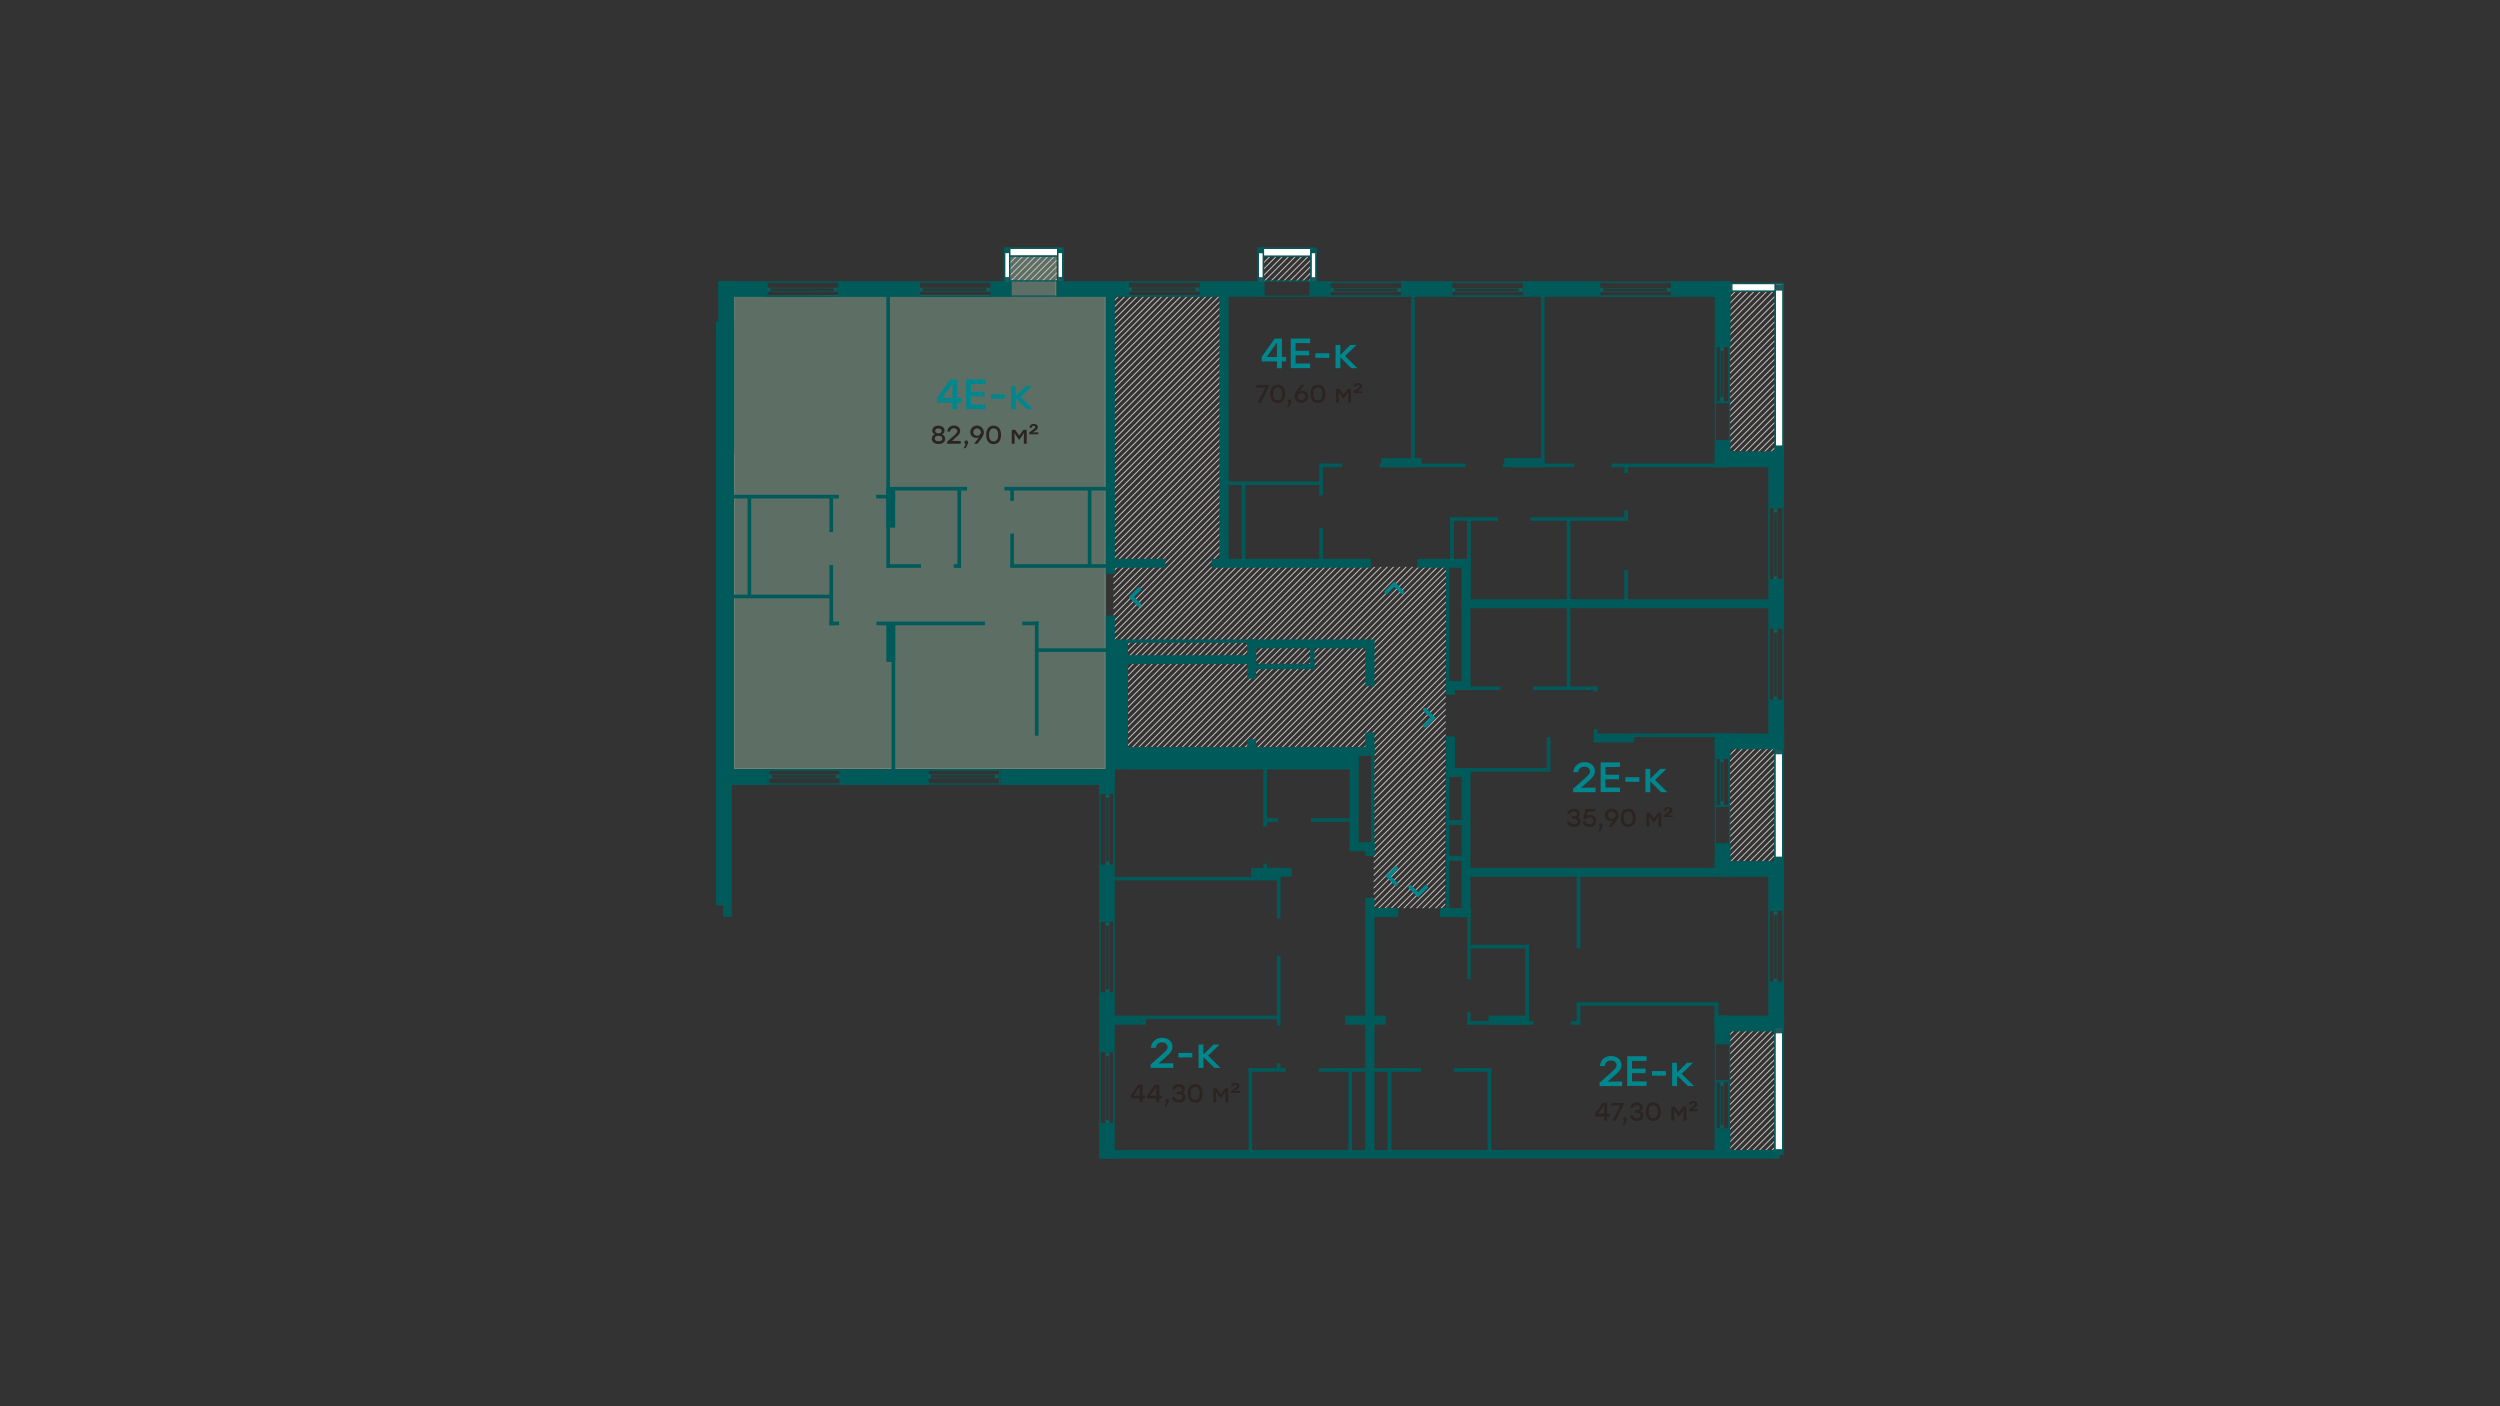 <?xml version="1.0" encoding="utf-8"?>
<!-- Generator: Adobe Illustrator 24.1.2, SVG Export Plug-In . SVG Version: 6.00 Build 0)  -->
<svg version="1.1" id="Слой_1" xmlns="http://www.w3.org/2000/svg" xmlns:xlink="http://www.w3.org/1999/xlink" x="0px" y="0px"
	 viewBox="0 0 1920 1080" style="enable-background:new 0 0 1920 1080;" xml:space="preserve">
<rect x="0" y="0" width="1920" height="1080" fill="#333333" stroke="none"/>
<style type="text/css">
	.st0{opacity:0.4;fill:#9CC5AD;stroke:#9CC5AD;stroke-miterlimit:10;enable-background:new    ;}
	.st1{clip-path:url(#SVGID_2_);}
	.st2{fill:none;stroke:#C9C0BD;stroke-width:0.75;}
	.st3{clip-path:url(#SVGID_4_);}
	.st4{clip-path:url(#SVGID_6_);}
	.st5{clip-path:url(#SVGID_8_);}
	.st6{clip-path:url(#SVGID_10_);}
	.st7{clip-path:url(#SVGID_12_);}
	.st8{fill:#005A5A;}
	.st9{fill:#FFFFFF;}
	.st10{fill:none;stroke:#23585B;stroke-width:1.003;}
	.st11{fill:#005A5A;stroke:#005A5A;stroke-width:1.003;}
	.st12{fill:#23585B;stroke:#23585B;stroke-width:1.003;}
	.st13{fill:none;stroke:#005A5A;stroke-width:1.003;}
	.st14{fill:none;stroke:#005A5A;stroke-width:1.311;}
	.st15{fill:none;stroke:#005A5A;stroke-width:0.656;}
	.st16{fill:none;stroke:#005A5A;stroke-width:1.364;}
	.st17{fill:#23585B;stroke:#005A5A;stroke-width:0.656;}
	.st18{fill:none;stroke:#005A5A;stroke-width:1.011;}
	.st19{fill:none;stroke:#005A5A;stroke-width:1.084;}
	.st20{fill:none;stroke:#005A5A;stroke-width:0.542;}
	.st21{fill:none;stroke:#005A5A;stroke-width:1.127;}
	.st22{fill:#23585B;stroke:#005A5A;stroke-width:0.542;}
	.st23{fill:#23585B;stroke:#005A5A;stroke-width:0.662;}
	.st24{fill:none;stroke:#23585B;}
	.st25{fill:#23585B;stroke:#23585B;}
	.st26{fill:#005A5A;stroke:#005A5A;}
	.st27{fill:none;stroke:#005A5A;}
	.st28{fill:none;stroke:#00878E;stroke-width:2.87;stroke-linecap:round;}
	.st29{fill:#00878E;}
	.st30{fill:#2B2422;}
</style>
<g id="Слой_2_1_">
	<path id="_x31_98" class="st0" d="M848.9,590.3h-80.5h-55.3H563.6V227.6h24.9l55.7-0.6h131.4v-30.7h35.5v31.3h37.8L848.9,590.3
		L848.9,590.3z"/>
</g>
<g id="Слой_1_1_">
	<g>
		<g>
			<defs>
				<polygon id="SVGID_1_" points="1363.2,883.8 1363.4,791.9 1328.4,791.5 1328.6,884.1 				"/>
			</defs>
			<clipPath id="SVGID_2_">
				<use xlink:href="#SVGID_1_"  style="overflow:visible;"/>
			</clipPath>
			<g class="st1">
				<g>
					<line class="st2" x1="1251.6" y1="697.7" x2="1039.3" y2="911.1"/>
					<line class="st2" x1="1256.4" y1="697.7" x2="1044.2" y2="911.1"/>
					<line class="st2" x1="1261.3" y1="697.7" x2="1049" y2="911.1"/>
					<line class="st2" x1="1266.4" y1="697.7" x2="1054.1" y2="911.1"/>
					<line class="st2" x1="1271.2" y1="697.7" x2="1058.9" y2="911.1"/>
					<line class="st2" x1="1280.9" y1="697.7" x2="1068.6" y2="911.1"/>
					<line class="st2" x1="1276" y1="697.7" x2="1063.8" y2="911.1"/>
					<line class="st2" x1="1285.7" y1="697.7" x2="1073.4" y2="911.1"/>
					<line class="st2" x1="1295.4" y1="697.7" x2="1083.1" y2="911.1"/>
					<line class="st2" x1="1300.2" y1="697.7" x2="1087.9" y2="911.1"/>
					<line class="st2" x1="1305" y1="697.7" x2="1092.8" y2="911.1"/>
					<line class="st2" x1="1290.5" y1="697.7" x2="1078.3" y2="911.1"/>
					<line class="st2" x1="1309.4" y1="697.7" x2="1097.2" y2="911.1"/>
					<line class="st2" x1="1314.2" y1="697.7" x2="1102" y2="911.1"/>
					<line class="st2" x1="1323.9" y1="697.7" x2="1111.6" y2="911.1"/>
					<line class="st2" x1="1319.1" y1="697.7" x2="1106.8" y2="911.1"/>
					<line class="st2" x1="1328.7" y1="697.7" x2="1116.5" y2="911.1"/>
					<line class="st2" x1="1338.4" y1="697.7" x2="1126.1" y2="911.1"/>
					<line class="st2" x1="1343.2" y1="697.7" x2="1131" y2="911.1"/>
					<line class="st2" x1="1348.1" y1="697.7" x2="1135.8" y2="911.1"/>
					<line class="st2" x1="1333.6" y1="697.7" x2="1121.3" y2="911.1"/>
					<line class="st2" x1="1352.9" y1="697.7" x2="1140.6" y2="911.1"/>
					<line class="st2" x1="1357.7" y1="697.7" x2="1145.5" y2="911.1"/>
					<line class="st2" x1="1367.4" y1="697.7" x2="1155.1" y2="911.1"/>
					<line class="st2" x1="1362.6" y1="697.7" x2="1150.3" y2="911.1"/>
					<line class="st2" x1="1372.2" y1="697.7" x2="1160" y2="911.1"/>
					<line class="st2" x1="1381.9" y1="697.7" x2="1169.6" y2="911.1"/>
					<line class="st2" x1="1386.7" y1="697.7" x2="1174.5" y2="911.1"/>
					<line class="st2" x1="1391.5" y1="697.7" x2="1179.3" y2="911.1"/>
					<line class="st2" x1="1377.1" y1="697.7" x2="1164.8" y2="911.1"/>
					<line class="st2" x1="1395.9" y1="697.7" x2="1183.7" y2="911.1"/>
					<line class="st2" x1="1400.8" y1="697.7" x2="1188.5" y2="911.1"/>
					<line class="st2" x1="1410.4" y1="697.7" x2="1198.2" y2="911.1"/>
					<line class="st2" x1="1405.6" y1="697.7" x2="1193.3" y2="911.1"/>
					<line class="st2" x1="1415.3" y1="697.7" x2="1203" y2="911.1"/>
					<line class="st2" x1="1424.9" y1="697.7" x2="1212.7" y2="911.1"/>
					<line class="st2" x1="1429.8" y1="697.7" x2="1217.5" y2="911.1"/>
					<line class="st2" x1="1434.6" y1="697.7" x2="1222.3" y2="911.1"/>
					<line class="st2" x1="1420.1" y1="697.7" x2="1207.8" y2="911.1"/>
					<line class="st2" x1="1439.7" y1="697.7" x2="1227.4" y2="911.1"/>
					<line class="st2" x1="1444.5" y1="697.7" x2="1232.3" y2="911.1"/>
					<line class="st2" x1="1454.2" y1="697.7" x2="1241.9" y2="911.1"/>
					<line class="st2" x1="1449.4" y1="697.7" x2="1237.1" y2="911.1"/>
					<line class="st2" x1="1459" y1="697.7" x2="1246.8" y2="911.1"/>
					<line class="st2" x1="1468.7" y1="697.7" x2="1256.4" y2="911.1"/>
					<line class="st2" x1="1473.5" y1="697.7" x2="1261.3" y2="911.1"/>
					<line class="st2" x1="1478.3" y1="697.7" x2="1266.1" y2="911.1"/>
					<line class="st2" x1="1463.8" y1="697.7" x2="1251.6" y2="911.1"/>
					<line class="st2" x1="1482.7" y1="697.7" x2="1270.5" y2="911.1"/>
					<line class="st2" x1="1487.6" y1="697.7" x2="1275.3" y2="911.1"/>
					<line class="st2" x1="1497.2" y1="697.7" x2="1285" y2="911.1"/>
					<line class="st2" x1="1492.4" y1="697.7" x2="1280.1" y2="911.1"/>
					<line class="st2" x1="1502.1" y1="697.7" x2="1289.8" y2="911.1"/>
					<line class="st2" x1="1511.7" y1="697.7" x2="1299.5" y2="911.1"/>
					<line class="st2" x1="1516.6" y1="697.7" x2="1304.3" y2="911.1"/>
					<line class="st2" x1="1521.4" y1="697.7" x2="1309.1" y2="911.1"/>
					<line class="st2" x1="1506.9" y1="697.7" x2="1294.6" y2="911.1"/>
					<line class="st2" x1="1526.2" y1="697.7" x2="1314" y2="911.1"/>
					<line class="st2" x1="1531" y1="697.7" x2="1318.8" y2="911.1"/>
					<line class="st2" x1="1540.7" y1="697.7" x2="1328.5" y2="911.1"/>
					<line class="st2" x1="1535.9" y1="697.7" x2="1323.6" y2="911.1"/>
					<line class="st2" x1="1545.5" y1="697.7" x2="1333.3" y2="911.1"/>
					<line class="st2" x1="1555.2" y1="697.7" x2="1343" y2="911.1"/>
					<line class="st2" x1="1560" y1="697.7" x2="1347.8" y2="911.1"/>
					<line class="st2" x1="1564.9" y1="697.7" x2="1352.6" y2="911.1"/>
					<line class="st2" x1="1550.4" y1="697.7" x2="1338.1" y2="911.1"/>
					<line class="st2" x1="1569.3" y1="697.7" x2="1357" y2="911.1"/>
					<line class="st2" x1="1574.1" y1="697.7" x2="1361.8" y2="911.1"/>
					<line class="st2" x1="1583.7" y1="697.7" x2="1371.5" y2="911.1"/>
					<line class="st2" x1="1578.9" y1="697.7" x2="1366.7" y2="911.1"/>
					<line class="st2" x1="1588.6" y1="697.7" x2="1376.3" y2="911.1"/>
					<line class="st2" x1="1598.2" y1="697.7" x2="1386" y2="911.1"/>
					<line class="st2" x1="1603.1" y1="697.7" x2="1390.8" y2="911.1"/>
					<line class="st2" x1="1607.9" y1="697.7" x2="1395.7" y2="911.1"/>
					<line class="st2" x1="1593.4" y1="697.7" x2="1381.2" y2="911.1"/>
					<line class="st2" x1="1613" y1="697.7" x2="1400.8" y2="911.1"/>
					<line class="st2" x1="1617.8" y1="697.7" x2="1405.6" y2="911.1"/>
					<line class="st2" x1="1627.5" y1="697.7" x2="1415.3" y2="911.1"/>
					<line class="st2" x1="1622.7" y1="697.7" x2="1410.4" y2="911.1"/>
					<line class="st2" x1="1632.3" y1="697.7" x2="1420.1" y2="911.1"/>
					<line class="st2" x1="1642" y1="697.7" x2="1429.8" y2="911.1"/>
					<line class="st2" x1="1646.8" y1="697.7" x2="1434.6" y2="911.1"/>
					<line class="st2" x1="1651.7" y1="697.7" x2="1439.4" y2="911.1"/>
					<line class="st2" x1="1637.2" y1="697.7" x2="1424.9" y2="911.1"/>
					<line class="st2" x1="1656" y1="697.7" x2="1443.8" y2="911.1"/>
					<line class="st2" x1="1660.9" y1="697.7" x2="1448.6" y2="911.1"/>
					<line class="st2" x1="1670.5" y1="697.7" x2="1458.3" y2="911.1"/>
					<line class="st2" x1="1665.7" y1="697.7" x2="1453.5" y2="911.1"/>
					<line class="st2" x1="1675.4" y1="697.7" x2="1463.1" y2="911.1"/>
				</g>
			</g>
		</g>
	</g>
	<g>
		<g>
			<defs>
				<polygon id="SVGID_3_" points="1363,347 1363,223.1 1328.2,223.1 1327.8,346.4 				"/>
			</defs>
			<clipPath id="SVGID_4_">
				<use xlink:href="#SVGID_3_"  style="overflow:visible;"/>
			</clipPath>
			<g class="st3">
				<g>
					<line class="st2" x1="1251.2" y1="150.9" x2="1039" y2="364.4"/>
					<line class="st2" x1="1256" y1="150.9" x2="1043.8" y2="364.4"/>
					<line class="st2" x1="1260.9" y1="150.9" x2="1048.6" y2="364.4"/>
					<line class="st2" x1="1266" y1="150.9" x2="1053.7" y2="364.4"/>
					<line class="st2" x1="1270.8" y1="150.9" x2="1058.6" y2="364.4"/>
					<line class="st2" x1="1280.5" y1="150.9" x2="1068.2" y2="364.4"/>
					<line class="st2" x1="1275.6" y1="150.9" x2="1063.4" y2="364.4"/>
					<line class="st2" x1="1285.3" y1="150.9" x2="1073.1" y2="364.4"/>
					<line class="st2" x1="1295" y1="150.9" x2="1082.7" y2="364.4"/>
					<line class="st2" x1="1299.8" y1="150.9" x2="1087.6" y2="364.4"/>
					<line class="st2" x1="1304.6" y1="150.9" x2="1092.4" y2="364.4"/>
					<line class="st2" x1="1290.1" y1="150.9" x2="1077.9" y2="364.4"/>
					<line class="st2" x1="1309" y1="150.9" x2="1096.8" y2="364.4"/>
					<line class="st2" x1="1313.9" y1="150.9" x2="1101.6" y2="364.4"/>
					<line class="st2" x1="1323.5" y1="150.9" x2="1111.3" y2="364.4"/>
					<line class="st2" x1="1318.7" y1="150.9" x2="1106.4" y2="364.4"/>
					<line class="st2" x1="1328.3" y1="150.9" x2="1116.1" y2="364.4"/>
					<line class="st2" x1="1338" y1="150.9" x2="1125.8" y2="364.4"/>
					<line class="st2" x1="1342.8" y1="150.9" x2="1130.6" y2="364.4"/>
					<line class="st2" x1="1347.7" y1="150.9" x2="1135.4" y2="364.4"/>
					<line class="st2" x1="1333.2" y1="150.9" x2="1120.9" y2="364.4"/>
					<line class="st2" x1="1352.5" y1="150.9" x2="1140.3" y2="364.4"/>
					<line class="st2" x1="1357.3" y1="150.9" x2="1145.1" y2="364.4"/>
					<line class="st2" x1="1367" y1="150.9" x2="1154.8" y2="364.4"/>
					<line class="st2" x1="1362.2" y1="150.9" x2="1149.9" y2="364.4"/>
					<line class="st2" x1="1371.8" y1="150.9" x2="1159.6" y2="364.4"/>
					<line class="st2" x1="1381.5" y1="150.9" x2="1169.2" y2="364.4"/>
					<line class="st2" x1="1386.3" y1="150.9" x2="1174.1" y2="364.4"/>
					<line class="st2" x1="1391.2" y1="150.9" x2="1178.9" y2="364.4"/>
					<line class="st2" x1="1376.7" y1="150.9" x2="1164.4" y2="364.4"/>
					<line class="st2" x1="1395.5" y1="150.9" x2="1183.3" y2="364.4"/>
					<line class="st2" x1="1400.4" y1="150.9" x2="1188.1" y2="364.4"/>
					<line class="st2" x1="1410" y1="150.9" x2="1197.8" y2="364.4"/>
					<line class="st2" x1="1405.2" y1="150.9" x2="1193" y2="364.4"/>
					<line class="st2" x1="1414.9" y1="150.9" x2="1202.6" y2="364.4"/>
					<line class="st2" x1="1424.5" y1="150.9" x2="1212.3" y2="364.4"/>
					<line class="st2" x1="1429.4" y1="150.9" x2="1217.1" y2="364.4"/>
					<line class="st2" x1="1434.2" y1="150.9" x2="1221.9" y2="364.4"/>
					<line class="st2" x1="1419.7" y1="150.9" x2="1207.4" y2="364.4"/>
					<line class="st2" x1="1439.3" y1="150.9" x2="1227.1" y2="364.4"/>
					<line class="st2" x1="1444.1" y1="150.9" x2="1231.9" y2="364.4"/>
					<line class="st2" x1="1453.8" y1="150.9" x2="1241.6" y2="364.4"/>
					<line class="st2" x1="1449" y1="150.9" x2="1236.7" y2="364.4"/>
					<line class="st2" x1="1458.6" y1="150.9" x2="1246.4" y2="364.4"/>
					<line class="st2" x1="1468.3" y1="150.9" x2="1256" y2="364.4"/>
					<line class="st2" x1="1473.1" y1="150.9" x2="1260.9" y2="364.4"/>
					<line class="st2" x1="1478" y1="150.9" x2="1265.7" y2="364.4"/>
					<line class="st2" x1="1463.5" y1="150.9" x2="1251.2" y2="364.4"/>
					<line class="st2" x1="1482.3" y1="150.9" x2="1270.1" y2="364.4"/>
					<line class="st2" x1="1487.2" y1="150.9" x2="1274.9" y2="364.4"/>
					<line class="st2" x1="1496.8" y1="150.9" x2="1284.6" y2="364.4"/>
					<line class="st2" x1="1492" y1="150.9" x2="1279.8" y2="364.4"/>
					<line class="st2" x1="1501.7" y1="150.9" x2="1289.4" y2="364.4"/>
					<line class="st2" x1="1511.3" y1="150.9" x2="1299.1" y2="364.4"/>
					<line class="st2" x1="1516.2" y1="150.9" x2="1303.9" y2="364.4"/>
					<line class="st2" x1="1521" y1="150.9" x2="1308.7" y2="364.4"/>
					<line class="st2" x1="1506.5" y1="150.9" x2="1294.3" y2="364.4"/>
					<line class="st2" x1="1525.8" y1="150.9" x2="1313.6" y2="364.4"/>
					<line class="st2" x1="1530.7" y1="150.9" x2="1318.4" y2="364.4"/>
					<line class="st2" x1="1540.3" y1="150.9" x2="1328.1" y2="364.4"/>
					<line class="st2" x1="1535.5" y1="150.9" x2="1323.2" y2="364.4"/>
					<line class="st2" x1="1545.2" y1="150.9" x2="1332.9" y2="364.4"/>
					<line class="st2" x1="1554.8" y1="150.9" x2="1342.6" y2="364.4"/>
					<line class="st2" x1="1559.7" y1="150.9" x2="1347.4" y2="364.4"/>
					<line class="st2" x1="1564.5" y1="150.9" x2="1352.2" y2="364.4"/>
					<line class="st2" x1="1550" y1="150.9" x2="1337.7" y2="364.4"/>
					<line class="st2" x1="1568.9" y1="150.9" x2="1356.6" y2="364.4"/>
					<line class="st2" x1="1573.7" y1="150.9" x2="1361.4" y2="364.4"/>
					<line class="st2" x1="1583.4" y1="150.9" x2="1371.1" y2="364.4"/>
					<line class="st2" x1="1578.5" y1="150.9" x2="1366.3" y2="364.4"/>
					<line class="st2" x1="1588.2" y1="150.9" x2="1375.9" y2="364.4"/>
					<line class="st2" x1="1597.9" y1="150.9" x2="1385.6" y2="364.4"/>
					<line class="st2" x1="1602.7" y1="150.9" x2="1390.4" y2="364.4"/>
					<line class="st2" x1="1607.5" y1="150.9" x2="1395.3" y2="364.4"/>
					<line class="st2" x1="1593" y1="150.9" x2="1380.8" y2="364.4"/>
					<line class="st2" x1="1612.6" y1="150.9" x2="1400.4" y2="364.4"/>
					<line class="st2" x1="1617.5" y1="150.9" x2="1405.2" y2="364.4"/>
					<line class="st2" x1="1627.1" y1="150.9" x2="1414.9" y2="364.4"/>
					<line class="st2" x1="1622.3" y1="150.9" x2="1410" y2="364.4"/>
					<line class="st2" x1="1632" y1="150.9" x2="1419.7" y2="364.4"/>
					<line class="st2" x1="1641.6" y1="150.9" x2="1429.4" y2="364.4"/>
					<line class="st2" x1="1646.4" y1="150.9" x2="1434.2" y2="364.4"/>
					<line class="st2" x1="1651.3" y1="150.9" x2="1439" y2="364.4"/>
					<line class="st2" x1="1636.8" y1="150.9" x2="1424.5" y2="364.4"/>
					<line class="st2" x1="1655.7" y1="150.9" x2="1443.4" y2="364.4"/>
					<line class="st2" x1="1660.5" y1="150.9" x2="1448.2" y2="364.4"/>
					<line class="st2" x1="1670.2" y1="150.9" x2="1457.9" y2="364.4"/>
					<line class="st2" x1="1665.3" y1="150.9" x2="1453.1" y2="364.4"/>
					<line class="st2" x1="1675" y1="150.9" x2="1462.7" y2="364.4"/>
				</g>
			</g>
		</g>
	</g>
	<g>
		<g>
			<defs>
				<polygon id="SVGID_5_" points="1006.8,215.9 1006.8,197.2 970.5,196.6 969.7,215.9 				"/>
			</defs>
			<clipPath id="SVGID_6_">
				<use xlink:href="#SVGID_5_"  style="overflow:visible;"/>
			</clipPath>
			<g class="st4">
				<g>
					<line class="st2" x1="852.5" y1="151" x2="640.3" y2="364.4"/>
					<line class="st2" x1="857.3" y1="151" x2="645.1" y2="364.4"/>
					<line class="st2" x1="862.2" y1="151" x2="649.9" y2="364.4"/>
					<line class="st2" x1="867.3" y1="151" x2="655" y2="364.4"/>
					<line class="st2" x1="872.1" y1="151" x2="659.9" y2="364.4"/>
					<line class="st2" x1="881.8" y1="151" x2="669.5" y2="364.4"/>
					<line class="st2" x1="876.9" y1="151" x2="664.7" y2="364.4"/>
					<line class="st2" x1="886.6" y1="151" x2="674.4" y2="364.4"/>
					<line class="st2" x1="896.3" y1="151" x2="684" y2="364.4"/>
					<line class="st2" x1="901.1" y1="151" x2="688.8" y2="364.4"/>
					<line class="st2" x1="905.9" y1="151" x2="693.7" y2="364.4"/>
					<line class="st2" x1="891.4" y1="151" x2="679.2" y2="364.4"/>
					<line class="st2" x1="910.3" y1="151" x2="698.1" y2="364.4"/>
					<line class="st2" x1="915.1" y1="151" x2="702.9" y2="364.4"/>
					<line class="st2" x1="924.8" y1="151" x2="712.6" y2="364.4"/>
					<line class="st2" x1="920" y1="151" x2="707.7" y2="364.4"/>
					<line class="st2" x1="929.6" y1="151" x2="717.4" y2="364.4"/>
					<line class="st2" x1="939.3" y1="151" x2="727.1" y2="364.4"/>
					<line class="st2" x1="944.1" y1="151" x2="731.9" y2="364.4"/>
					<line class="st2" x1="949" y1="151" x2="736.7" y2="364.4"/>
					<line class="st2" x1="934.5" y1="151" x2="722.2" y2="364.4"/>
					<line class="st2" x1="953.8" y1="151" x2="741.5" y2="364.4"/>
					<line class="st2" x1="958.6" y1="151" x2="746.4" y2="364.4"/>
					<line class="st2" x1="968.3" y1="151" x2="756" y2="364.4"/>
					<line class="st2" x1="963.5" y1="151" x2="751.2" y2="364.4"/>
					<line class="st2" x1="973.1" y1="151" x2="760.9" y2="364.4"/>
					<line class="st2" x1="982.8" y1="151" x2="770.5" y2="364.4"/>
					<line class="st2" x1="987.6" y1="151" x2="775.4" y2="364.4"/>
					<line class="st2" x1="992.5" y1="151" x2="780.2" y2="364.4"/>
					<line class="st2" x1="978" y1="151" x2="765.7" y2="364.4"/>
					<line class="st2" x1="996.8" y1="151" x2="784.6" y2="364.4"/>
					<line class="st2" x1="1001.7" y1="151" x2="789.4" y2="364.4"/>
					<line class="st2" x1="1011.3" y1="151" x2="799.1" y2="364.4"/>
					<line class="st2" x1="1006.5" y1="151" x2="794.2" y2="364.4"/>
					<line class="st2" x1="1016.2" y1="151" x2="803.9" y2="364.4"/>
					<line class="st2" x1="1025.8" y1="151" x2="813.6" y2="364.4"/>
					<line class="st2" x1="1030.7" y1="151" x2="818.4" y2="364.4"/>
					<line class="st2" x1="1035.5" y1="151" x2="823.2" y2="364.4"/>
					<line class="st2" x1="1021" y1="151" x2="808.7" y2="364.4"/>
					<line class="st2" x1="1040.6" y1="151" x2="828.3" y2="364.4"/>
					<line class="st2" x1="1045.4" y1="151" x2="833.2" y2="364.4"/>
					<line class="st2" x1="1055.1" y1="151" x2="842.8" y2="364.4"/>
					<line class="st2" x1="1050.3" y1="151" x2="838" y2="364.4"/>
					<line class="st2" x1="1059.9" y1="151" x2="847.7" y2="364.4"/>
					<line class="st2" x1="1069.6" y1="151" x2="857.3" y2="364.4"/>
					<line class="st2" x1="1074.4" y1="151" x2="862.2" y2="364.4"/>
					<line class="st2" x1="1079.3" y1="151" x2="867" y2="364.4"/>
					<line class="st2" x1="1064.8" y1="151" x2="852.5" y2="364.4"/>
					<line class="st2" x1="1083.6" y1="151" x2="871.4" y2="364.4"/>
					<line class="st2" x1="1088.5" y1="151" x2="876.2" y2="364.4"/>
					<line class="st2" x1="1098.1" y1="151" x2="885.9" y2="364.4"/>
					<line class="st2" x1="1093.3" y1="151" x2="881" y2="364.4"/>
					<line class="st2" x1="1103" y1="151" x2="890.7" y2="364.4"/>
					<line class="st2" x1="1112.6" y1="151" x2="900.4" y2="364.4"/>
					<line class="st2" x1="1117.5" y1="151" x2="905.2" y2="364.4"/>
					<line class="st2" x1="1122.3" y1="151" x2="910" y2="364.4"/>
					<line class="st2" x1="1107.8" y1="151" x2="895.5" y2="364.4"/>
					<line class="st2" x1="1127.1" y1="151" x2="914.9" y2="364.4"/>
					<line class="st2" x1="1132" y1="151" x2="919.7" y2="364.4"/>
					<line class="st2" x1="1141.6" y1="151" x2="929.4" y2="364.4"/>
					<line class="st2" x1="1136.8" y1="151" x2="924.5" y2="364.4"/>
					<line class="st2" x1="1146.4" y1="151" x2="934.2" y2="364.4"/>
					<line class="st2" x1="1156.1" y1="151" x2="943.9" y2="364.4"/>
					<line class="st2" x1="1160.9" y1="151" x2="948.7" y2="364.4"/>
					<line class="st2" x1="1165.8" y1="151" x2="953.5" y2="364.4"/>
					<line class="st2" x1="1151.3" y1="151" x2="939" y2="364.4"/>
					<line class="st2" x1="1170.2" y1="151" x2="957.9" y2="364.4"/>
					<line class="st2" x1="1175" y1="151" x2="962.7" y2="364.4"/>
					<line class="st2" x1="1184.7" y1="151" x2="972.4" y2="364.4"/>
					<line class="st2" x1="1179.8" y1="151" x2="967.6" y2="364.4"/>
					<line class="st2" x1="1189.5" y1="151" x2="977.2" y2="364.4"/>
					<line class="st2" x1="1199.1" y1="151" x2="986.9" y2="364.4"/>
					<line class="st2" x1="1204" y1="151" x2="991.7" y2="364.4"/>
					<line class="st2" x1="1208.8" y1="151" x2="996.6" y2="364.4"/>
					<line class="st2" x1="1194.3" y1="151" x2="982.1" y2="364.4"/>
					<line class="st2" x1="1213.9" y1="151" x2="1001.7" y2="364.4"/>
					<line class="st2" x1="1218.8" y1="151" x2="1006.5" y2="364.4"/>
					<line class="st2" x1="1228.4" y1="151" x2="1016.2" y2="364.4"/>
					<line class="st2" x1="1223.6" y1="151" x2="1011.3" y2="364.4"/>
					<line class="st2" x1="1233.2" y1="151" x2="1021" y2="364.4"/>
					<line class="st2" x1="1242.9" y1="151" x2="1030.7" y2="364.4"/>
					<line class="st2" x1="1247.7" y1="151" x2="1035.5" y2="364.4"/>
					<line class="st2" x1="1252.6" y1="151" x2="1040.3" y2="364.4"/>
					<line class="st2" x1="1238.1" y1="151" x2="1025.8" y2="364.4"/>
					<line class="st2" x1="1257" y1="151" x2="1044.7" y2="364.4"/>
					<line class="st2" x1="1261.8" y1="151" x2="1049.5" y2="364.4"/>
					<line class="st2" x1="1271.5" y1="151" x2="1059.2" y2="364.4"/>
					<line class="st2" x1="1266.6" y1="151" x2="1054.4" y2="364.4"/>
					<line class="st2" x1="1276.3" y1="151" x2="1064" y2="364.4"/>
				</g>
			</g>
		</g>
	</g>
	<g>
		<g>
			<defs>
				<polygon id="SVGID_7_" points="811.7,215.9 811.3,197 775.2,196.8 775.4,215.9 				"/>
			</defs>
			<clipPath id="SVGID_8_">
				<use xlink:href="#SVGID_7_"  style="overflow:visible;"/>
			</clipPath>
			<g class="st5">
				<g>
					<line class="st2" x1="754" y1="151" x2="541.8" y2="364.4"/>
					<line class="st2" x1="758.9" y1="151" x2="546.6" y2="364.4"/>
					<line class="st2" x1="763.7" y1="151" x2="551.4" y2="364.4"/>
					<line class="st2" x1="768.8" y1="151" x2="556.5" y2="364.4"/>
					<line class="st2" x1="773.6" y1="151" x2="561.4" y2="364.4"/>
					<line class="st2" x1="783.3" y1="151" x2="571" y2="364.4"/>
					<line class="st2" x1="778.5" y1="151" x2="566.2" y2="364.4"/>
					<line class="st2" x1="788.1" y1="151" x2="575.9" y2="364.4"/>
					<line class="st2" x1="797.8" y1="151" x2="585.5" y2="364.4"/>
					<line class="st2" x1="802.6" y1="151" x2="590.4" y2="364.4"/>
					<line class="st2" x1="807.5" y1="151" x2="595.2" y2="364.4"/>
					<line class="st2" x1="793" y1="151" x2="580.7" y2="364.4"/>
					<line class="st2" x1="811.8" y1="151" x2="599.6" y2="364.4"/>
					<line class="st2" x1="816.7" y1="151" x2="604.4" y2="364.4"/>
					<line class="st2" x1="826.3" y1="151" x2="614.1" y2="364.4"/>
					<line class="st2" x1="821.5" y1="151" x2="609.2" y2="364.4"/>
					<line class="st2" x1="831.2" y1="151" x2="618.9" y2="364.4"/>
					<line class="st2" x1="840.8" y1="151" x2="628.6" y2="364.4"/>
					<line class="st2" x1="845.7" y1="151" x2="633.4" y2="364.4"/>
					<line class="st2" x1="850.5" y1="151" x2="638.2" y2="364.4"/>
					<line class="st2" x1="836" y1="151" x2="623.7" y2="364.4"/>
					<line class="st2" x1="855.3" y1="151" x2="643.1" y2="364.4"/>
					<line class="st2" x1="860.2" y1="151" x2="647.9" y2="364.4"/>
					<line class="st2" x1="869.8" y1="151" x2="657.6" y2="364.4"/>
					<line class="st2" x1="865" y1="151" x2="652.7" y2="364.4"/>
					<line class="st2" x1="874.7" y1="151" x2="662.4" y2="364.4"/>
					<line class="st2" x1="884.3" y1="151" x2="672.1" y2="364.4"/>
					<line class="st2" x1="889.1" y1="151" x2="676.9" y2="364.4"/>
					<line class="st2" x1="894" y1="151" x2="681.7" y2="364.4"/>
					<line class="st2" x1="879.5" y1="151" x2="667.2" y2="364.4"/>
					<line class="st2" x1="898.4" y1="151" x2="686.1" y2="364.4"/>
					<line class="st2" x1="903.2" y1="151" x2="690.9" y2="364.4"/>
					<line class="st2" x1="912.9" y1="151" x2="700.6" y2="364.4"/>
					<line class="st2" x1="908" y1="151" x2="695.8" y2="364.4"/>
					<line class="st2" x1="917.7" y1="151" x2="705.4" y2="364.4"/>
					<line class="st2" x1="927.3" y1="151" x2="715.1" y2="364.4"/>
					<line class="st2" x1="932.2" y1="151" x2="719.9" y2="364.4"/>
					<line class="st2" x1="937" y1="151" x2="724.8" y2="364.4"/>
					<line class="st2" x1="922.5" y1="151" x2="710.3" y2="364.4"/>
					<line class="st2" x1="942.1" y1="151" x2="729.9" y2="364.4"/>
					<line class="st2" x1="947" y1="151" x2="734.7" y2="364.4"/>
					<line class="st2" x1="956.6" y1="151" x2="744.4" y2="364.4"/>
					<line class="st2" x1="951.8" y1="151" x2="739.5" y2="364.4"/>
					<line class="st2" x1="961.5" y1="151" x2="749.2" y2="364.4"/>
					<line class="st2" x1="971.1" y1="151" x2="758.9" y2="364.4"/>
					<line class="st2" x1="975.9" y1="151" x2="763.7" y2="364.4"/>
					<line class="st2" x1="980.8" y1="151" x2="768.5" y2="364.4"/>
					<line class="st2" x1="966.3" y1="151" x2="754" y2="364.4"/>
					<line class="st2" x1="985.2" y1="151" x2="772.9" y2="364.4"/>
					<line class="st2" x1="990" y1="151" x2="777.7" y2="364.4"/>
					<line class="st2" x1="999.7" y1="151" x2="787.4" y2="364.4"/>
					<line class="st2" x1="994.8" y1="151" x2="782.6" y2="364.4"/>
					<line class="st2" x1="1004.5" y1="151" x2="792.2" y2="364.4"/>
					<line class="st2" x1="1014.2" y1="151" x2="801.9" y2="364.4"/>
					<line class="st2" x1="1019" y1="151" x2="806.7" y2="364.4"/>
					<line class="st2" x1="1023.8" y1="151" x2="811.6" y2="364.4"/>
					<line class="st2" x1="1009.3" y1="151" x2="797.1" y2="364.4"/>
					<line class="st2" x1="1028.6" y1="151" x2="816.4" y2="364.4"/>
					<line class="st2" x1="1033.5" y1="151" x2="821.2" y2="364.4"/>
					<line class="st2" x1="1043.1" y1="151" x2="830.9" y2="364.4"/>
					<line class="st2" x1="1038.3" y1="151" x2="826.1" y2="364.4"/>
					<line class="st2" x1="1048" y1="151" x2="835.7" y2="364.4"/>
					<line class="st2" x1="1057.6" y1="151" x2="845.4" y2="364.4"/>
					<line class="st2" x1="1062.5" y1="151" x2="850.2" y2="364.4"/>
					<line class="st2" x1="1067.3" y1="151" x2="855" y2="364.4"/>
					<line class="st2" x1="1052.8" y1="151" x2="840.6" y2="364.4"/>
					<line class="st2" x1="1071.7" y1="151" x2="859.4" y2="364.4"/>
					<line class="st2" x1="1076.5" y1="151" x2="864.3" y2="364.4"/>
					<line class="st2" x1="1086.2" y1="151" x2="873.9" y2="364.4"/>
					<line class="st2" x1="1081.3" y1="151" x2="869.1" y2="364.4"/>
					<line class="st2" x1="1091" y1="151" x2="878.8" y2="364.4"/>
					<line class="st2" x1="1100.7" y1="151" x2="888.4" y2="364.4"/>
					<line class="st2" x1="1105.5" y1="151" x2="893.3" y2="364.4"/>
					<line class="st2" x1="1110.3" y1="151" x2="898.1" y2="364.4"/>
					<line class="st2" x1="1095.8" y1="151" x2="883.6" y2="364.4"/>
					<line class="st2" x1="1115.4" y1="151" x2="903.2" y2="364.4"/>
					<line class="st2" x1="1120.3" y1="151" x2="908" y2="364.4"/>
					<line class="st2" x1="1129.9" y1="151" x2="917.7" y2="364.4"/>
					<line class="st2" x1="1125.1" y1="151" x2="912.9" y2="364.4"/>
					<line class="st2" x1="1134.8" y1="151" x2="922.5" y2="364.4"/>
					<line class="st2" x1="1144.4" y1="151" x2="932.2" y2="364.4"/>
					<line class="st2" x1="1149.3" y1="151" x2="937" y2="364.4"/>
					<line class="st2" x1="1154.1" y1="151" x2="941.8" y2="364.4"/>
					<line class="st2" x1="1139.6" y1="151" x2="927.3" y2="364.4"/>
					<line class="st2" x1="1158.5" y1="151" x2="946.2" y2="364.4"/>
					<line class="st2" x1="1163.3" y1="151" x2="951.1" y2="364.4"/>
					<line class="st2" x1="1173" y1="151" x2="960.7" y2="364.4"/>
					<line class="st2" x1="1168.1" y1="151" x2="955.9" y2="364.4"/>
					<line class="st2" x1="1177.8" y1="151" x2="965.6" y2="364.4"/>
				</g>
			</g>
		</g>
	</g>
	<g>
		<g>
			<defs>
				<polygon id="SVGID_9_" points="1363.5,663.4 1363.2,573.6 1328.7,575.2 1328.2,662.2 				"/>
			</defs>
			<clipPath id="SVGID_10_">
				<use xlink:href="#SVGID_9_"  style="overflow:visible;"/>
			</clipPath>
			<g class="st6">
				<g>
					<line class="st2" x1="1251.7" y1="540.6" x2="1039.5" y2="754.1"/>
					<line class="st2" x1="1256.6" y1="540.6" x2="1044.3" y2="754.1"/>
					<line class="st2" x1="1261.4" y1="540.6" x2="1049.1" y2="754.1"/>
					<line class="st2" x1="1266.5" y1="540.6" x2="1054.3" y2="754.1"/>
					<line class="st2" x1="1271.3" y1="540.6" x2="1059.1" y2="754.1"/>
					<line class="st2" x1="1281" y1="540.6" x2="1068.7" y2="754.1"/>
					<line class="st2" x1="1276.2" y1="540.6" x2="1063.9" y2="754.1"/>
					<line class="st2" x1="1285.8" y1="540.6" x2="1073.6" y2="754.1"/>
					<line class="st2" x1="1295.5" y1="540.6" x2="1083.2" y2="754.1"/>
					<line class="st2" x1="1300.3" y1="540.6" x2="1088.1" y2="754.1"/>
					<line class="st2" x1="1305.2" y1="540.6" x2="1092.9" y2="754.1"/>
					<line class="st2" x1="1290.7" y1="540.6" x2="1078.4" y2="754.1"/>
					<line class="st2" x1="1309.5" y1="540.6" x2="1097.3" y2="754.1"/>
					<line class="st2" x1="1314.4" y1="540.6" x2="1102.1" y2="754.1"/>
					<line class="st2" x1="1324" y1="540.6" x2="1111.8" y2="754.1"/>
					<line class="st2" x1="1319.2" y1="540.6" x2="1107" y2="754.1"/>
					<line class="st2" x1="1328.9" y1="540.6" x2="1116.6" y2="754.1"/>
					<line class="st2" x1="1338.5" y1="540.6" x2="1126.3" y2="754.1"/>
					<line class="st2" x1="1343.4" y1="540.6" x2="1131.1" y2="754.1"/>
					<line class="st2" x1="1348.2" y1="540.6" x2="1135.9" y2="754.1"/>
					<line class="st2" x1="1333.7" y1="540.6" x2="1121.4" y2="754.1"/>
					<line class="st2" x1="1353" y1="540.6" x2="1140.8" y2="754.1"/>
					<line class="st2" x1="1357.9" y1="540.6" x2="1145.6" y2="754.1"/>
					<line class="st2" x1="1367.5" y1="540.6" x2="1155.3" y2="754.1"/>
					<line class="st2" x1="1362.7" y1="540.6" x2="1150.4" y2="754.1"/>
					<line class="st2" x1="1372.4" y1="540.6" x2="1160.1" y2="754.1"/>
					<line class="st2" x1="1382" y1="540.6" x2="1169.8" y2="754.1"/>
					<line class="st2" x1="1386.8" y1="540.6" x2="1174.6" y2="754.1"/>
					<line class="st2" x1="1391.7" y1="540.6" x2="1179.4" y2="754.1"/>
					<line class="st2" x1="1377.2" y1="540.6" x2="1164.9" y2="754.1"/>
					<line class="st2" x1="1396.1" y1="540.6" x2="1183.8" y2="754.1"/>
					<line class="st2" x1="1400.9" y1="540.6" x2="1188.6" y2="754.1"/>
					<line class="st2" x1="1410.6" y1="540.6" x2="1198.3" y2="754.1"/>
					<line class="st2" x1="1405.7" y1="540.6" x2="1193.5" y2="754.1"/>
					<line class="st2" x1="1415.4" y1="540.6" x2="1203.1" y2="754.1"/>
					<line class="st2" x1="1425.1" y1="540.6" x2="1212.8" y2="754.1"/>
					<line class="st2" x1="1429.9" y1="540.6" x2="1217.6" y2="754.1"/>
					<line class="st2" x1="1434.7" y1="540.6" x2="1222.5" y2="754.1"/>
					<line class="st2" x1="1420.2" y1="540.6" x2="1208" y2="754.1"/>
					<line class="st2" x1="1439.8" y1="540.6" x2="1227.6" y2="754.1"/>
					<line class="st2" x1="1444.7" y1="540.6" x2="1232.4" y2="754.1"/>
					<line class="st2" x1="1454.3" y1="540.6" x2="1242.1" y2="754.1"/>
					<line class="st2" x1="1449.5" y1="540.6" x2="1237.2" y2="754.1"/>
					<line class="st2" x1="1459.2" y1="540.6" x2="1246.9" y2="754.1"/>
					<line class="st2" x1="1468.8" y1="540.6" x2="1256.6" y2="754.1"/>
					<line class="st2" x1="1473.6" y1="540.6" x2="1261.4" y2="754.1"/>
					<line class="st2" x1="1478.5" y1="540.6" x2="1266.2" y2="754.1"/>
					<line class="st2" x1="1464" y1="540.6" x2="1251.7" y2="754.1"/>
					<line class="st2" x1="1482.9" y1="540.6" x2="1270.6" y2="754.1"/>
					<line class="st2" x1="1487.7" y1="540.6" x2="1275.4" y2="754.1"/>
					<line class="st2" x1="1497.4" y1="540.6" x2="1285.1" y2="754.1"/>
					<line class="st2" x1="1492.5" y1="540.6" x2="1280.3" y2="754.1"/>
					<line class="st2" x1="1502.2" y1="540.6" x2="1289.9" y2="754.1"/>
					<line class="st2" x1="1511.9" y1="540.6" x2="1299.6" y2="754.1"/>
					<line class="st2" x1="1516.7" y1="540.6" x2="1304.4" y2="754.1"/>
					<line class="st2" x1="1521.5" y1="540.6" x2="1309.3" y2="754.1"/>
					<line class="st2" x1="1507" y1="540.6" x2="1294.8" y2="754.1"/>
					<line class="st2" x1="1526.3" y1="540.6" x2="1314.1" y2="754.1"/>
					<line class="st2" x1="1531.2" y1="540.6" x2="1318.9" y2="754.1"/>
					<line class="st2" x1="1540.8" y1="540.6" x2="1328.6" y2="754.1"/>
					<line class="st2" x1="1536" y1="540.6" x2="1323.8" y2="754.1"/>
					<line class="st2" x1="1545.7" y1="540.6" x2="1333.4" y2="754.1"/>
					<line class="st2" x1="1555.3" y1="540.6" x2="1343.1" y2="754.1"/>
					<line class="st2" x1="1560.2" y1="540.6" x2="1347.9" y2="754.1"/>
					<line class="st2" x1="1565" y1="540.6" x2="1352.8" y2="754.1"/>
					<line class="st2" x1="1550.5" y1="540.6" x2="1338.3" y2="754.1"/>
					<line class="st2" x1="1569.4" y1="540.6" x2="1357.1" y2="754.1"/>
					<line class="st2" x1="1574.2" y1="540.6" x2="1362" y2="754.1"/>
					<line class="st2" x1="1583.9" y1="540.6" x2="1371.6" y2="754.1"/>
					<line class="st2" x1="1579" y1="540.6" x2="1366.8" y2="754.1"/>
					<line class="st2" x1="1588.7" y1="540.6" x2="1376.5" y2="754.1"/>
					<line class="st2" x1="1598.4" y1="540.6" x2="1386.1" y2="754.1"/>
					<line class="st2" x1="1603.2" y1="540.6" x2="1391" y2="754.1"/>
					<line class="st2" x1="1608" y1="540.6" x2="1395.8" y2="754.1"/>
					<line class="st2" x1="1593.5" y1="540.6" x2="1381.3" y2="754.1"/>
					<line class="st2" x1="1613.1" y1="540.6" x2="1400.9" y2="754.1"/>
					<line class="st2" x1="1618" y1="540.6" x2="1405.7" y2="754.1"/>
					<line class="st2" x1="1627.6" y1="540.6" x2="1415.4" y2="754.1"/>
					<line class="st2" x1="1622.8" y1="540.6" x2="1410.6" y2="754.1"/>
					<line class="st2" x1="1632.5" y1="540.6" x2="1420.2" y2="754.1"/>
					<line class="st2" x1="1642.1" y1="540.6" x2="1429.9" y2="754.1"/>
					<line class="st2" x1="1647" y1="540.6" x2="1434.7" y2="754.1"/>
					<line class="st2" x1="1651.8" y1="540.6" x2="1439.5" y2="754.1"/>
					<line class="st2" x1="1637.3" y1="540.6" x2="1425.1" y2="754.1"/>
					<line class="st2" x1="1656.2" y1="540.6" x2="1443.9" y2="754.1"/>
					<line class="st2" x1="1661" y1="540.6" x2="1448.8" y2="754.1"/>
					<line class="st2" x1="1670.7" y1="540.6" x2="1458.4" y2="754.1"/>
					<line class="st2" x1="1665.8" y1="540.6" x2="1453.6" y2="754.1"/>
					<line class="st2" x1="1675.5" y1="540.6" x2="1463.3" y2="754.1"/>
				</g>
			</g>
		</g>
	</g>
	<g>
		<g>
			<defs>
				<polygon id="SVGID_11_" points="1110,697.5 1110.5,435.3 938.2,435.5 937.2,226.9 854.6,228 855.2,492.7 860.9,576.5 
					1055.3,578.2 1054.9,697.5 				"/>
			</defs>
			<clipPath id="SVGID_12_">
				<use xlink:href="#SVGID_11_"  style="overflow:visible;"/>
			</clipPath>
			<g class="st7">
				<g>
					<line class="st2" x1="1027.9" y1="202.8" x2="256.2" y2="975.7"/>
					<line class="st2" x1="1032.7" y1="202.8" x2="261" y2="975.7"/>
					<line class="st2" x1="1037.6" y1="202.8" x2="265.9" y2="975.7"/>
					<line class="st2" x1="1042.7" y1="202.8" x2="271" y2="975.7"/>
					<line class="st2" x1="1047.5" y1="202.8" x2="275.8" y2="975.7"/>
					<line class="st2" x1="1057.2" y1="202.8" x2="285.5" y2="975.7"/>
					<line class="st2" x1="1052.4" y1="202.8" x2="280.6" y2="975.7"/>
					<line class="st2" x1="1062" y1="202.8" x2="290.3" y2="975.7"/>
					<line class="st2" x1="1071.7" y1="202.8" x2="300" y2="975.7"/>
					<line class="st2" x1="1076.5" y1="202.8" x2="304.8" y2="975.7"/>
					<line class="st2" x1="1081.3" y1="202.8" x2="309.6" y2="975.7"/>
					<line class="st2" x1="1066.8" y1="202.8" x2="295.1" y2="975.7"/>
					<line class="st2" x1="1085.7" y1="202.8" x2="314" y2="975.7"/>
					<line class="st2" x1="1090.6" y1="202.8" x2="318.8" y2="975.7"/>
					<line class="st2" x1="1100.2" y1="202.8" x2="328.5" y2="975.7"/>
					<line class="st2" x1="1095.4" y1="202.8" x2="323.7" y2="975.7"/>
					<line class="st2" x1="1105.1" y1="202.8" x2="333.3" y2="975.7"/>
					<line class="st2" x1="1114.7" y1="202.8" x2="343" y2="975.7"/>
					<line class="st2" x1="1119.5" y1="202.8" x2="347.8" y2="975.7"/>
					<line class="st2" x1="1124.4" y1="202.8" x2="352.7" y2="975.7"/>
					<line class="st2" x1="1109.9" y1="202.8" x2="338.2" y2="975.7"/>
					<line class="st2" x1="1129.2" y1="202.8" x2="357.5" y2="975.7"/>
					<line class="st2" x1="1134" y1="202.8" x2="362.3" y2="975.7"/>
					<line class="st2" x1="1143.7" y1="202.8" x2="372" y2="975.7"/>
					<line class="st2" x1="1138.9" y1="202.8" x2="367.2" y2="975.7"/>
					<line class="st2" x1="1148.5" y1="202.8" x2="376.8" y2="975.7"/>
					<line class="st2" x1="1158.2" y1="202.8" x2="386.5" y2="975.7"/>
					<line class="st2" x1="1163" y1="202.8" x2="391.3" y2="975.7"/>
					<line class="st2" x1="1167.9" y1="202.8" x2="396.1" y2="975.7"/>
					<line class="st2" x1="1153.4" y1="202.8" x2="381.7" y2="975.7"/>
					<line class="st2" x1="1172.2" y1="202.8" x2="400.5" y2="975.7"/>
					<line class="st2" x1="1177.1" y1="202.8" x2="405.4" y2="975.7"/>
					<line class="st2" x1="1186.7" y1="202.8" x2="415" y2="975.7"/>
					<line class="st2" x1="1181.9" y1="202.8" x2="410.2" y2="975.7"/>
					<line class="st2" x1="1191.6" y1="202.8" x2="419.9" y2="975.7"/>
					<line class="st2" x1="1201.2" y1="202.8" x2="429.5" y2="975.7"/>
					<line class="st2" x1="1206.1" y1="202.8" x2="434.4" y2="975.7"/>
					<line class="st2" x1="1210.9" y1="202.8" x2="439.2" y2="975.7"/>
					<line class="st2" x1="1196.4" y1="202.8" x2="424.7" y2="975.7"/>
					<line class="st2" x1="1216" y1="202.8" x2="444.3" y2="975.7"/>
					<line class="st2" x1="1220.8" y1="202.8" x2="449.1" y2="975.7"/>
					<line class="st2" x1="1230.5" y1="202.8" x2="458.8" y2="975.7"/>
					<line class="st2" x1="1225.7" y1="202.8" x2="454" y2="975.7"/>
					<line class="st2" x1="1235.3" y1="202.8" x2="463.6" y2="975.7"/>
					<line class="st2" x1="1245" y1="202.8" x2="473.3" y2="975.7"/>
					<line class="st2" x1="1249.8" y1="202.8" x2="478.1" y2="975.7"/>
					<line class="st2" x1="1254.7" y1="202.8" x2="482.9" y2="975.7"/>
					<line class="st2" x1="1240.2" y1="202.8" x2="468.5" y2="975.7"/>
					<line class="st2" x1="1259" y1="202.8" x2="487.3" y2="975.7"/>
					<line class="st2" x1="1263.9" y1="202.8" x2="492.2" y2="975.7"/>
					<line class="st2" x1="1273.5" y1="202.8" x2="501.8" y2="975.7"/>
					<line class="st2" x1="1268.7" y1="202.8" x2="497" y2="975.7"/>
					<line class="st2" x1="1278.4" y1="202.8" x2="506.7" y2="975.7"/>
					<line class="st2" x1="1288" y1="202.8" x2="516.3" y2="975.7"/>
					<line class="st2" x1="1292.9" y1="202.8" x2="521.2" y2="975.7"/>
					<line class="st2" x1="1297.7" y1="202.8" x2="526" y2="975.7"/>
					<line class="st2" x1="1283.2" y1="202.8" x2="511.5" y2="975.7"/>
					<line class="st2" x1="1302.5" y1="202.8" x2="530.8" y2="975.7"/>
					<line class="st2" x1="1307.4" y1="202.8" x2="535.6" y2="975.7"/>
					<line class="st2" x1="1317" y1="202.8" x2="545.3" y2="975.7"/>
					<line class="st2" x1="1312.2" y1="202.8" x2="540.5" y2="975.7"/>
					<line class="st2" x1="1321.9" y1="202.8" x2="550.1" y2="975.7"/>
					<line class="st2" x1="1331.5" y1="202.8" x2="559.8" y2="975.7"/>
					<line class="st2" x1="1336.4" y1="202.8" x2="564.6" y2="975.7"/>
					<line class="st2" x1="1341.2" y1="202.8" x2="569.5" y2="975.7"/>
					<line class="st2" x1="1326.7" y1="202.8" x2="555" y2="975.7"/>
					<line class="st2" x1="1345.6" y1="202.8" x2="573.9" y2="975.7"/>
					<line class="st2" x1="1350.4" y1="202.8" x2="578.7" y2="975.7"/>
					<line class="st2" x1="1360.1" y1="202.8" x2="588.3" y2="975.7"/>
					<line class="st2" x1="1355.2" y1="202.8" x2="583.5" y2="975.7"/>
					<line class="st2" x1="1364.9" y1="202.8" x2="593.2" y2="975.7"/>
					<line class="st2" x1="1374.6" y1="202.8" x2="602.8" y2="975.7"/>
					<line class="st2" x1="1379.4" y1="202.8" x2="607.7" y2="975.7"/>
					<line class="st2" x1="1384.2" y1="202.8" x2="612.5" y2="975.7"/>
					<line class="st2" x1="1369.7" y1="202.8" x2="598" y2="975.7"/>
					<line class="st2" x1="1389.3" y1="202.8" x2="617.6" y2="975.7"/>
					<line class="st2" x1="1394.2" y1="202.8" x2="622.4" y2="975.7"/>
					<line class="st2" x1="1403.8" y1="202.8" x2="632.1" y2="975.7"/>
					<line class="st2" x1="1399" y1="202.8" x2="627.3" y2="975.7"/>
					<line class="st2" x1="1408.7" y1="202.8" x2="636.9" y2="975.7"/>
					<line class="st2" x1="1418.3" y1="202.8" x2="646.6" y2="975.7"/>
					<line class="st2" x1="1423.2" y1="202.8" x2="651.4" y2="975.7"/>
					<line class="st2" x1="1428" y1="202.8" x2="656.3" y2="975.7"/>
					<line class="st2" x1="1413.5" y1="202.8" x2="641.8" y2="975.7"/>
					<line class="st2" x1="1432.4" y1="202.8" x2="660.7" y2="975.7"/>
					<line class="st2" x1="1437.2" y1="202.8" x2="665.5" y2="975.7"/>
					<line class="st2" x1="1446.9" y1="202.8" x2="675.1" y2="975.7"/>
					<line class="st2" x1="1442" y1="202.8" x2="670.3" y2="975.7"/>
					<line class="st2" x1="1451.7" y1="202.8" x2="680" y2="975.7"/>
				</g>
				<g>
					<line class="st2" x1="599.6" y1="202.8" x2="-172.2" y2="975.7"/>
					<line class="st2" x1="604.4" y1="202.8" x2="-167.3" y2="975.7"/>
					<line class="st2" x1="609.2" y1="202.8" x2="-162.5" y2="975.7"/>
					<line class="st2" x1="614.3" y1="202.8" x2="-157.4" y2="975.7"/>
					<line class="st2" x1="619.2" y1="202.8" x2="-152.5" y2="975.7"/>
					<line class="st2" x1="628.8" y1="202.8" x2="-142.9" y2="975.7"/>
					<line class="st2" x1="624" y1="202.8" x2="-147.7" y2="975.7"/>
					<line class="st2" x1="633.7" y1="202.8" x2="-138.1" y2="975.7"/>
					<line class="st2" x1="643.3" y1="202.8" x2="-128.4" y2="975.7"/>
					<line class="st2" x1="648.2" y1="202.8" x2="-123.6" y2="975.7"/>
					<line class="st2" x1="653" y1="202.8" x2="-118.7" y2="975.7"/>
					<line class="st2" x1="638.5" y1="202.8" x2="-133.2" y2="975.7"/>
					<line class="st2" x1="657.4" y1="202.8" x2="-114.3" y2="975.7"/>
					<line class="st2" x1="662.2" y1="202.8" x2="-109.5" y2="975.7"/>
					<line class="st2" x1="671.9" y1="202.8" x2="-99.8" y2="975.7"/>
					<line class="st2" x1="667" y1="202.8" x2="-104.7" y2="975.7"/>
					<line class="st2" x1="676.7" y1="202.8" x2="-95" y2="975.7"/>
					<line class="st2" x1="686.4" y1="202.8" x2="-85.4" y2="975.7"/>
					<line class="st2" x1="691.2" y1="202.8" x2="-80.5" y2="975.7"/>
					<line class="st2" x1="696" y1="202.8" x2="-75.7" y2="975.7"/>
					<line class="st2" x1="681.5" y1="202.8" x2="-90.2" y2="975.7"/>
					<line class="st2" x1="700.9" y1="202.8" x2="-70.9" y2="975.7"/>
					<line class="st2" x1="705.7" y1="202.8" x2="-66" y2="975.7"/>
					<line class="st2" x1="715.4" y1="202.8" x2="-56.4" y2="975.7"/>
					<line class="st2" x1="710.5" y1="202.8" x2="-61.2" y2="975.7"/>
					<line class="st2" x1="720.2" y1="202.8" x2="-51.5" y2="975.7"/>
					<line class="st2" x1="729.8" y1="202.8" x2="-41.9" y2="975.7"/>
					<line class="st2" x1="734.7" y1="202.8" x2="-37" y2="975.7"/>
					<line class="st2" x1="739.5" y1="202.8" x2="-32.2" y2="975.7"/>
					<line class="st2" x1="725" y1="202.8" x2="-46.7" y2="975.7"/>
					<line class="st2" x1="743.9" y1="202.8" x2="-27.8" y2="975.7"/>
					<line class="st2" x1="748.7" y1="202.8" x2="-23" y2="975.7"/>
					<line class="st2" x1="758.4" y1="202.8" x2="-13.3" y2="975.7"/>
					<line class="st2" x1="753.6" y1="202.8" x2="-18.2" y2="975.7"/>
					<line class="st2" x1="763.2" y1="202.8" x2="-8.5" y2="975.7"/>
					<line class="st2" x1="772.9" y1="202.8" x2="1.2" y2="975.7"/>
					<line class="st2" x1="777.7" y1="202.8" x2="6" y2="975.7"/>
					<line class="st2" x1="782.5" y1="202.8" x2="10.8" y2="975.7"/>
					<line class="st2" x1="768.1" y1="202.8" x2="-3.7" y2="975.7"/>
					<line class="st2" x1="787.7" y1="202.8" x2="15.9" y2="975.7"/>
					<line class="st2" x1="792.5" y1="202.8" x2="20.8" y2="975.7"/>
					<line class="st2" x1="802.2" y1="202.8" x2="30.4" y2="975.7"/>
					<line class="st2" x1="797.3" y1="202.8" x2="25.6" y2="975.7"/>
					<line class="st2" x1="807" y1="202.8" x2="35.3" y2="975.7"/>
					<line class="st2" x1="816.6" y1="202.8" x2="44.9" y2="975.7"/>
					<line class="st2" x1="821.5" y1="202.8" x2="49.8" y2="975.7"/>
					<line class="st2" x1="826.3" y1="202.8" x2="54.6" y2="975.7"/>
					<line class="st2" x1="811.8" y1="202.8" x2="40.1" y2="975.7"/>
					<line class="st2" x1="830.7" y1="202.8" x2="59" y2="975.7"/>
					<line class="st2" x1="835.5" y1="202.8" x2="63.8" y2="975.7"/>
					<line class="st2" x1="845.2" y1="202.8" x2="73.5" y2="975.7"/>
					<line class="st2" x1="840.4" y1="202.8" x2="68.6" y2="975.7"/>
					<line class="st2" x1="850" y1="202.8" x2="78.3" y2="975.7"/>
					<line class="st2" x1="859.7" y1="202.8" x2="88" y2="975.7"/>
					<line class="st2" x1="864.5" y1="202.8" x2="92.8" y2="975.7"/>
					<line class="st2" x1="869.3" y1="202.8" x2="97.6" y2="975.7"/>
					<line class="st2" x1="854.9" y1="202.8" x2="83.1" y2="975.7"/>
					<line class="st2" x1="874.2" y1="202.8" x2="102.5" y2="975.7"/>
					<line class="st2" x1="879" y1="202.8" x2="107.3" y2="975.7"/>
					<line class="st2" x1="888.7" y1="202.8" x2="117" y2="975.7"/>
					<line class="st2" x1="883.8" y1="202.8" x2="112.1" y2="975.7"/>
					<line class="st2" x1="893.5" y1="202.8" x2="121.8" y2="975.7"/>
					<line class="st2" x1="903.2" y1="202.8" x2="131.5" y2="975.7"/>
					<line class="st2" x1="908" y1="202.8" x2="136.3" y2="975.7"/>
					<line class="st2" x1="912.8" y1="202.8" x2="141.1" y2="975.7"/>
					<line class="st2" x1="898.3" y1="202.8" x2="126.6" y2="975.7"/>
					<line class="st2" x1="917.2" y1="202.8" x2="145.5" y2="975.7"/>
					<line class="st2" x1="922" y1="202.8" x2="150.3" y2="975.7"/>
					<line class="st2" x1="931.7" y1="202.8" x2="160" y2="975.7"/>
					<line class="st2" x1="926.9" y1="202.8" x2="155.2" y2="975.7"/>
					<line class="st2" x1="936.5" y1="202.8" x2="164.8" y2="975.7"/>
					<line class="st2" x1="946.2" y1="202.8" x2="174.5" y2="975.7"/>
					<line class="st2" x1="951" y1="202.8" x2="179.3" y2="975.7"/>
					<line class="st2" x1="955.9" y1="202.8" x2="184.2" y2="975.7"/>
					<line class="st2" x1="941.4" y1="202.8" x2="169.7" y2="975.7"/>
					<line class="st2" x1="961" y1="202.8" x2="189.3" y2="975.7"/>
					<line class="st2" x1="965.8" y1="202.8" x2="194.1" y2="975.7"/>
					<line class="st2" x1="975.5" y1="202.8" x2="203.8" y2="975.7"/>
					<line class="st2" x1="970.6" y1="202.8" x2="198.9" y2="975.7"/>
					<line class="st2" x1="980.3" y1="202.8" x2="208.6" y2="975.7"/>
					<line class="st2" x1="990" y1="202.8" x2="218.3" y2="975.7"/>
					<line class="st2" x1="994.8" y1="202.8" x2="223.1" y2="975.7"/>
					<line class="st2" x1="999.6" y1="202.8" x2="227.9" y2="975.7"/>
					<line class="st2" x1="985.1" y1="202.8" x2="213.4" y2="975.7"/>
					<line class="st2" x1="1004" y1="202.8" x2="232.3" y2="975.7"/>
					<line class="st2" x1="1008.8" y1="202.8" x2="237.1" y2="975.7"/>
					<line class="st2" x1="1018.5" y1="202.8" x2="246.8" y2="975.7"/>
					<line class="st2" x1="1013.7" y1="202.8" x2="242" y2="975.7"/>
					<line class="st2" x1="1023.3" y1="202.8" x2="251.6" y2="975.7"/>
				</g>
				<g>
					<line class="st2" x1="1456.3" y1="202.8" x2="684.6" y2="975.7"/>
					<line class="st2" x1="1461.2" y1="202.8" x2="689.5" y2="975.7"/>
					<line class="st2" x1="1466" y1="202.8" x2="694.3" y2="975.7"/>
					<line class="st2" x1="1471.1" y1="202.8" x2="699.4" y2="975.7"/>
					<line class="st2" x1="1475.9" y1="202.8" x2="704.2" y2="975.7"/>
					<line class="st2" x1="1485.6" y1="202.8" x2="713.9" y2="975.7"/>
					<line class="st2" x1="1480.8" y1="202.8" x2="709.1" y2="975.7"/>
					<line class="st2" x1="1490.4" y1="202.8" x2="718.7" y2="975.7"/>
					<line class="st2" x1="1500.1" y1="202.8" x2="728.4" y2="975.7"/>
					<line class="st2" x1="1504.9" y1="202.8" x2="733.2" y2="975.7"/>
					<line class="st2" x1="1509.8" y1="202.8" x2="738" y2="975.7"/>
					<line class="st2" x1="1495.3" y1="202.8" x2="723.6" y2="975.7"/>
					<line class="st2" x1="1514.1" y1="202.8" x2="742.4" y2="975.7"/>
					<line class="st2" x1="1519" y1="202.8" x2="747.3" y2="975.7"/>
					<line class="st2" x1="1528.6" y1="202.8" x2="756.9" y2="975.7"/>
					<line class="st2" x1="1523.8" y1="202.8" x2="752.1" y2="975.7"/>
					<line class="st2" x1="1533.5" y1="202.8" x2="761.8" y2="975.7"/>
					<line class="st2" x1="1543.1" y1="202.8" x2="771.4" y2="975.7"/>
					<line class="st2" x1="1548" y1="202.8" x2="776.3" y2="975.7"/>
					<line class="st2" x1="1552.8" y1="202.8" x2="781.1" y2="975.7"/>
					<line class="st2" x1="1538.3" y1="202.8" x2="766.6" y2="975.7"/>
					<line class="st2" x1="1557.6" y1="202.8" x2="785.9" y2="975.7"/>
					<line class="st2" x1="1562.5" y1="202.8" x2="790.7" y2="975.7"/>
					<line class="st2" x1="1572.1" y1="202.8" x2="800.4" y2="975.7"/>
					<line class="st2" x1="1567.3" y1="202.8" x2="795.6" y2="975.7"/>
					<line class="st2" x1="1577" y1="202.8" x2="805.2" y2="975.7"/>
					<line class="st2" x1="1586.6" y1="202.8" x2="814.9" y2="975.7"/>
					<line class="st2" x1="1591.5" y1="202.8" x2="819.7" y2="975.7"/>
					<line class="st2" x1="1596.3" y1="202.8" x2="824.6" y2="975.7"/>
					<line class="st2" x1="1581.8" y1="202.8" x2="810.1" y2="975.7"/>
					<line class="st2" x1="1600.7" y1="202.8" x2="829" y2="975.7"/>
					<line class="st2" x1="1605.5" y1="202.8" x2="833.8" y2="975.7"/>
					<line class="st2" x1="1615.2" y1="202.8" x2="843.4" y2="975.7"/>
					<line class="st2" x1="1610.3" y1="202.8" x2="838.6" y2="975.7"/>
					<line class="st2" x1="1620" y1="202.8" x2="848.3" y2="975.7"/>
					<line class="st2" x1="1629.7" y1="202.8" x2="857.9" y2="975.7"/>
					<line class="st2" x1="1634.5" y1="202.8" x2="862.8" y2="975.7"/>
					<line class="st2" x1="1639.3" y1="202.8" x2="867.6" y2="975.7"/>
					<line class="st2" x1="1624.8" y1="202.8" x2="853.1" y2="975.7"/>
					<line class="st2" x1="1644.4" y1="202.8" x2="872.7" y2="975.7"/>
					<line class="st2" x1="1649.3" y1="202.8" x2="877.5" y2="975.7"/>
					<line class="st2" x1="1658.9" y1="202.8" x2="887.2" y2="975.7"/>
					<line class="st2" x1="1654.1" y1="202.8" x2="882.4" y2="975.7"/>
					<line class="st2" x1="1663.8" y1="202.8" x2="892" y2="975.7"/>
					<line class="st2" x1="1673.4" y1="202.8" x2="901.7" y2="975.7"/>
					<line class="st2" x1="1678.3" y1="202.8" x2="906.5" y2="975.7"/>
					<line class="st2" x1="1683.1" y1="202.8" x2="911.4" y2="975.7"/>
					<line class="st2" x1="1668.6" y1="202.8" x2="896.9" y2="975.7"/>
					<line class="st2" x1="1687.5" y1="202.8" x2="915.8" y2="975.7"/>
					<line class="st2" x1="1692.3" y1="202.8" x2="920.6" y2="975.7"/>
					<line class="st2" x1="1702" y1="202.8" x2="930.2" y2="975.7"/>
					<line class="st2" x1="1697.1" y1="202.8" x2="925.4" y2="975.7"/>
					<line class="st2" x1="1706.8" y1="202.8" x2="935.1" y2="975.7"/>
					<line class="st2" x1="1716.5" y1="202.8" x2="944.7" y2="975.7"/>
					<line class="st2" x1="1721.3" y1="202.8" x2="949.6" y2="975.7"/>
					<line class="st2" x1="1726.1" y1="202.8" x2="954.4" y2="975.7"/>
					<line class="st2" x1="1711.6" y1="202.8" x2="939.9" y2="975.7"/>
					<line class="st2" x1="1731" y1="202.8" x2="959.2" y2="975.7"/>
					<line class="st2" x1="1735.8" y1="202.8" x2="964.1" y2="975.7"/>
					<line class="st2" x1="1745.4" y1="202.8" x2="973.7" y2="975.7"/>
					<line class="st2" x1="1740.6" y1="202.8" x2="968.9" y2="975.7"/>
					<line class="st2" x1="1750.3" y1="202.8" x2="978.6" y2="975.7"/>
					<line class="st2" x1="1759.9" y1="202.8" x2="988.2" y2="975.7"/>
					<line class="st2" x1="1764.8" y1="202.8" x2="993.1" y2="975.7"/>
					<line class="st2" x1="1769.6" y1="202.8" x2="997.9" y2="975.7"/>
					<line class="st2" x1="1755.1" y1="202.8" x2="983.4" y2="975.7"/>
					<line class="st2" x1="1774" y1="202.8" x2="1002.3" y2="975.7"/>
					<line class="st2" x1="1778.8" y1="202.8" x2="1007.1" y2="975.7"/>
					<line class="st2" x1="1788.5" y1="202.8" x2="1016.8" y2="975.7"/>
					<line class="st2" x1="1783.7" y1="202.8" x2="1011.9" y2="975.7"/>
					<line class="st2" x1="1793.3" y1="202.8" x2="1021.6" y2="975.7"/>
					<line class="st2" x1="1803" y1="202.8" x2="1031.3" y2="975.7"/>
					<line class="st2" x1="1807.8" y1="202.8" x2="1036.1" y2="975.7"/>
					<line class="st2" x1="1812.6" y1="202.8" x2="1040.9" y2="975.7"/>
					<line class="st2" x1="1798.1" y1="202.8" x2="1026.4" y2="975.7"/>
					<line class="st2" x1="1817.8" y1="202.8" x2="1046" y2="975.7"/>
					<line class="st2" x1="1822.6" y1="202.8" x2="1050.9" y2="975.7"/>
					<line class="st2" x1="1832.2" y1="202.8" x2="1060.5" y2="975.7"/>
					<line class="st2" x1="1827.4" y1="202.8" x2="1055.7" y2="975.7"/>
					<line class="st2" x1="1837.1" y1="202.8" x2="1065.4" y2="975.7"/>
					<line class="st2" x1="1846.7" y1="202.8" x2="1075" y2="975.7"/>
					<line class="st2" x1="1851.6" y1="202.8" x2="1079.9" y2="975.7"/>
					<line class="st2" x1="1856.4" y1="202.8" x2="1084.7" y2="975.7"/>
					<line class="st2" x1="1841.9" y1="202.8" x2="1070.2" y2="975.7"/>
					<line class="st2" x1="1860.8" y1="202.8" x2="1089.1" y2="975.7"/>
					<line class="st2" x1="1865.6" y1="202.8" x2="1093.9" y2="975.7"/>
					<line class="st2" x1="1875.3" y1="202.8" x2="1103.6" y2="975.7"/>
					<line class="st2" x1="1870.5" y1="202.8" x2="1098.7" y2="975.7"/>
					<line class="st2" x1="1880.1" y1="202.8" x2="1108.4" y2="975.7"/>
				</g>
			</g>
		</g>
	</g>
	<rect x="549.8" y="257.3" class="st8" width="6.8" height="438.1"/>
	<rect x="555.4" y="601.4" class="st8" width="6.6" height="102.8"/>
	<rect x="1358.1" y="754.2" class="st8" width="12.1" height="30.3"/>
	<rect x="1358.1" y="661.3" class="st8" width="12.1" height="37.9"/>
	<rect x="1358.1" y="537.5" class="st8" width="12.1" height="37.9"/>
	<rect x="1316.9" y="563.3" class="st8" width="53.3" height="12.1"/>
	<rect x="1316.9" y="563.3" class="st8" width="12.1" height="18.9"/>
	<rect x="1316.9" y="647.9" class="st8" width="12.1" height="17.8"/>
	<rect x="1358.1" y="444.7" class="st8" width="12.1" height="37.9"/>
	<rect x="1358.1" y="346.7" class="st8" width="12.1" height="42.9"/>
	<rect x="1316.9" y="215.9" class="st8" width="12.1" height="49.9"/>
	<rect x="1316.9" y="338.4" class="st8" width="12.1" height="20.4"/>
	<rect x="1283.2" y="215.9" class="st8" width="45.9" height="12.1"/>
	<rect x="1169.6" y="215.9" class="st8" width="58.6" height="12.1"/>
	<rect x="1076.1" y="215.9" class="st8" width="38.6" height="12.1"/>
	<rect x="1005.6" y="215.9" class="st8" width="15.5" height="12.1"/>
	<rect x="922.1" y="215.9" class="st8" width="49.1" height="12.1"/>
	<rect x="811.4" y="215.9" class="st8" width="55.7" height="12.1"/>
	<rect x="761.6" y="215.9" class="st8" width="15.4" height="12.1"/>
	<rect x="644.4" y="215.9" class="st8" width="62.1" height="12.1"/>
	<rect x="551.7" y="215.9" class="st8" width="37.7" height="12.1"/>
	<rect x="551.7" y="215.9" class="st8" width="12.1" height="132.2"/>
	<rect x="549.9" y="246.7" class="st8" width="13.9" height="101.5"/>
	<rect x="555.3" y="261" class="st8" width="8.4" height="338"/>
	<rect x="1316.9" y="346.7" class="st8" width="53.2" height="12.1"/>
	<rect x="1116.6" y="820.3" class="st8" width="28.7" height="2.8"/>
	<rect x="1142.5" y="820.3" class="st8" width="2.8" height="64.8"/>
	<rect x="1050.3" y="820.3" class="st8" width="41.1" height="2.8"/>
	<rect x="1065.7" y="820.3" class="st8" width="2.8" height="64.8"/>
	<rect x="958.9" y="820.3" class="st8" width="28.7" height="2.8"/>
	<rect x="1033.1" y="780" class="st8" width="17.9" height="7"/>
	<rect x="1052.3" y="780" class="st8" width="11.9" height="7"/>
	<rect x="980.6" y="816.6" class="st8" width="2.8" height="4.7"/>
	<rect x="854.9" y="780" class="st8" width="25.2" height="7"/>
	<rect x="980.6" y="734.2" class="st8" width="2.8" height="53.7"/>
	<rect x="877.8" y="780" class="st8" width="103.5" height="2.8"/>
	<rect x="980.6" y="666.5" class="st8" width="2.8" height="39"/>
	<rect x="970.2" y="589.1" class="st8" width="2.8" height="45.6"/>
	<rect x="970.2" y="663.3" class="st8" width="2.8" height="6.3"/>
	<rect x="971.2" y="628.4" class="st8" width="10.4" height="2.8"/>
	<rect x="1006.8" y="628.4" class="st8" width="32.1" height="2.8"/>
	<rect x="980.6" y="666.5" class="st8" width="11.4" height="6.8"/>
	<rect x="960.9" y="666.5" class="st8" width="22.4" height="7.7"/>
	<rect x="855.7" y="673.4" class="st8" width="125.6" height="2.8"/>
	<rect x="958.9" y="820.3" class="st8" width="2.8" height="64.8"/>
	<rect x="1012.8" y="820.3" class="st8" width="41.1" height="2.8"/>
	<rect x="1035.6" y="820.3" class="st8" width="2.8" height="64.8"/>
	<rect x="1316.8" y="769.8" class="st8" width="2.9" height="11.6"/>
	<rect x="1210.9" y="769.8" class="st8" width="108.8" height="2.6"/>
	<rect x="1210.9" y="771.1" class="st8" width="2.8" height="15.9"/>
	<rect x="1206.4" y="784.2" class="st8" width="7.3" height="2.8"/>
	<rect x="1126.8" y="784.2" class="st8" width="50.9" height="2.8"/>
	<rect x="1126.8" y="777.2" class="st8" width="2.6" height="9.8"/>
	<rect x="1126.8" y="697.6" class="st8" width="2.6" height="54.4"/>
	<rect x="1316.8" y="780" class="st8" width="53.4" height="12.1"/>
	<rect x="1316.8" y="780" class="st8" width="12.1" height="22.1"/>
	<rect x="1316.8" y="867.7" class="st8" width="12.1" height="16.6"/>
	<rect x="844" y="862.6" class="st8" width="12.1" height="27.4"/>
	<rect x="844" y="762.8" class="st8" width="12.1" height="44.6"/>
	<rect x="844" y="664.9" class="st8" width="12.1" height="42.9"/>
	<rect x="844" y="590.8" class="st8" width="12.1" height="18.9"/>
	<rect x="768.3" y="590.8" class="st8" width="87.8" height="12.1"/>
	<rect x="644.6" y="590.8" class="st8" width="68.7" height="12.1"/>
	<rect x="550" y="590.8" class="st8" width="39.6" height="12.1"/>
	<rect x="865.7" y="573.7" class="st8" width="177.8" height="17.2"/>
	<rect x="859.5" y="573.7" class="st8" width="105.3" height="6.8"/>
	<rect x="852.9" y="492.4" class="st8" width="13.4" height="98.4"/>
	<rect x="849.2" y="224.4" class="st8" width="7" height="216.3"/>
	<rect x="849.2" y="472.8" class="st8" width="7" height="122"/>
	<rect x="957.9" y="567.7" class="st8" width="6.8" height="16.3"/>
	<rect x="957.9" y="491.1" class="st8" width="6.8" height="30.1"/>
	<rect x="957.9" y="491.1" class="st8" width="76" height="6.8"/>
	<rect x="1006.2" y="491.1" class="st8" width="3.3" height="22.8"/>
	<rect x="963.4" y="509.8" class="st8" width="46.1" height="4.1"/>
	<rect x="854.8" y="503.2" class="st8" width="110" height="6.8"/>
	<rect x="1316.8" y="661.3" class="st8" width="46" height="12.1"/>
	<rect x="1124.4" y="666.5" class="st8" width="202" height="6.8"/>
	<rect x="1143.2" y="780" class="st8" width="31.1" height="7"/>
	<rect x="1048.6" y="689.4" class="st8" width="7" height="194.9"/>
	<rect x="1048.6" y="646.9" class="st8" width="7" height="10.5"/>
	<rect x="1036.6" y="646.9" class="st8" width="18.9" height="6.8"/>
	<rect x="1054.3" y="697.4" class="st8" width="19.6" height="7"/>
	<rect x="1105.9" y="697.4" class="st8" width="23.4" height="7"/>
	<rect x="1111.8" y="657.2" class="st8" width="14" height="3.9"/>
	<rect x="1111.8" y="629.7" class="st8" width="14" height="3.9"/>
	<rect x="1122.5" y="589.8" class="st8" width="6.8" height="114.6"/>
	<rect x="1110.6" y="589.8" class="st8" width="18.8" height="6.8"/>
	<rect x="1128.7" y="589.8" class="st8" width="62" height="2.8"/>
	<rect x="1187.9" y="566.1" class="st8" width="2.8" height="26.5"/>
	<rect x="1110.6" y="565.6" class="st8" width="6.8" height="31"/>
	<rect x="1110.6" y="594.5" class="st8" width="2.5" height="105.7"/>
	<rect x="1122.5" y="431.6" class="st8" width="6.8" height="97"/>
	<rect x="1110.6" y="523.1" class="st8" width="18.8" height="6.8"/>
	<rect x="1125.1" y="527.2" class="st8" width="27.2" height="2.8"/>
	<rect x="1177.4" y="527.2" class="st8" width="49.4" height="2.8"/>
	<rect x="1224" y="527.2" class="st8" width="2.8" height="3.9"/>
	<rect x="1224" y="559.8" class="st8" width="2.8" height="10.3"/>
	<rect x="1110.6" y="523.1" class="st8" width="6.8" height="10.5"/>
	<rect x="1110.6" y="431.6" class="st8" width="2.5" height="92.4"/>
	<rect x="1036.6" y="584.1" class="st8" width="6.8" height="69.6"/>
	<rect x="1171.4" y="725.6" class="st8" width="2.8" height="61.3"/>
	<rect x="1128.2" y="725.6" class="st8" width="46.1" height="2.8"/>
	<rect x="1122.6" y="460.1" class="st8" width="238" height="7"/>
	<rect x="1122.6" y="429.2" class="st8" width="6.8" height="37.9"/>
	<rect x="1088.5" y="429.2" class="st8" width="41" height="6.8"/>
	<rect x="930.5" y="429.2" class="st8" width="122.3" height="6.8"/>
	<rect x="1013.2" y="405.6" class="st8" width="2.8" height="25.6"/>
	<rect x="953.6" y="371.6" class="st8" width="2.8" height="59.7"/>
	<rect x="1013.2" y="356" class="st8" width="2.8" height="24.5"/>
	<rect x="1013.2" y="356" class="st8" width="17.6" height="2.8"/>
	<rect x="1059.5" y="356" class="st8" width="66" height="2.8"/>
	<rect x="1154.1" y="356" class="st8" width="54.9" height="2.8"/>
	<rect x="1237.7" y="356" class="st8" width="82.4" height="2.8"/>
	<rect x="941.9" y="369.7" class="st8" width="72.4" height="2.8"/>
	<rect x="936.5" y="225.3" class="st8" width="7" height="206"/>
	<rect x="853.8" y="429.2" class="st8" width="41.2" height="6.8"/>
	<rect x="851.2" y="883.2" class="st8" width="513.8" height="6.6"/>
	<rect x="1210.9" y="668.8" class="st8" width="2.8" height="59.6"/>
	<rect x="1155.3" y="351.8" class="st8" width="30.9" height="7"/>
	<rect x="1060.7" y="351.8" class="st8" width="31" height="7"/>
	<rect x="1083.7" y="225.7" class="st8" width="2.8" height="128.1"/>
	<rect x="1183.4" y="225.7" class="st8" width="2.8" height="128.1"/>
	<rect x="1113.7" y="397.2" class="st8" width="2.8" height="34.6"/>
	<rect x="1126.7" y="397.2" class="st8" width="2.8" height="34.6"/>
	<rect x="1224.1" y="563.3" class="st8" width="31" height="6.8"/>
	<rect x="1253.2" y="563.3" class="st8" width="67.6" height="2.8"/>
	<rect x="1027.4" y="573.7" class="st8" width="28.2" height="6.8"/>
	<rect x="1052.9" y="573.7" class="st8" width="2.6" height="77.3"/>
	<rect x="1031.4" y="491.1" class="st8" width="24.2" height="6.8"/>
	<rect x="1048.6" y="562.5" class="st8" width="7" height="13.8"/>
	<rect x="1048.6" y="496.6" class="st8" width="7" height="30.4"/>
	<rect x="855" y="491.1" class="st8" width="106.9" height="2.6"/>
	<rect x="794.8" y="497.9" class="st8" width="56.8" height="2.8"/>
	<rect x="794.8" y="477.4" class="st8" width="2.8" height="87.6"/>
	<rect x="684.7" y="479.2" class="st8" width="2.8" height="117.2"/>
	<rect x="680.7" y="226.4" class="st8" width="2.8" height="209.7"/>
	<rect x="680.7" y="479.2" class="st8" width="6.8" height="29.1"/>
	<rect x="680.7" y="374.2" class="st8" width="6.8" height="31"/>
	<rect x="785.1" y="477.4" class="st8" width="12.5" height="2.8"/>
	<rect x="673.1" y="477.4" class="st8" width="83.3" height="2.8"/>
	<rect x="681.6" y="373.9" class="st8" width="61.1" height="2.8"/>
	<rect x="771.4" y="373.9" class="st8" width="79.6" height="2.8"/>
	<rect x="775.9" y="433.3" class="st8" width="75.1" height="2.8"/>
	<rect x="681.6" y="433.3" class="st8" width="25.7" height="2.8"/>
	<rect x="732.5" y="433.3" class="st8" width="5.5" height="2.8"/>
	<rect x="735.3" y="375.1" class="st8" width="2.8" height="60.9"/>
	<rect x="637" y="477.4" class="st8" width="7.4" height="2.8"/>
	<rect x="775.9" y="409.8" class="st8" width="2.8" height="25.7"/>
	<rect x="835.4" y="376" class="st8" width="2.8" height="59.5"/>
	<rect x="775.9" y="374.9" class="st8" width="2.8" height="9.8"/>
	<rect x="558.2" y="456.7" class="st8" width="81.5" height="2.8"/>
	<rect x="637" y="433.9" class="st8" width="2.8" height="46.3"/>
	<rect x="558.2" y="380" class="st8" width="86" height="2.8"/>
	<rect x="672.9" y="380" class="st8" width="14.6" height="2.8"/>
	<rect x="637" y="381.1" class="st8" width="2.8" height="27.6"/>
	<rect x="574.1" y="381.6" class="st8" width="2.8" height="76.2"/>
	<rect x="1113.7" y="397.2" class="st8" width="36.7" height="2.8"/>
	<rect x="1203.3" y="397.2" class="st8" width="2.8" height="64.1"/>
	<rect x="1175.5" y="397.2" class="st8" width="74.7" height="2.8"/>
	<rect x="1247.5" y="392" class="st8" width="2.8" height="8"/>
	<rect x="1247.5" y="357" class="st8" width="2.8" height="6.3"/>
	<rect x="1247.5" y="437.8" class="st8" width="2.8" height="23.9"/>
	<rect x="1203.3" y="465.5" class="st8" width="2.8" height="62.6"/>
	<rect x="1361.6" y="886" class="st8" width="5.4" height="3.8"/>
	<g>
		<rect x="1363.1" y="789.7" class="st9" width="6" height="96.6"/>
		<path class="st10" d="M1363.1,789.1V887"/>
		<path class="st10" d="M1369.1,789.1V887"/>
		<rect x="1363.7" y="883.1" class="st11" width="4.8" height="2.6"/>
		<rect x="1363.6" y="790.5" class="st12" width="4.8" height="2.6"/>
		<rect x="1363.1" y="789.7" class="st13" width="6" height="96.6"/>
	</g>
	<g>
		<g>
			<path class="st14" d="M1317.6,829.7v37.9"/>
			<path class="st15" d="M1321.2,829.7v37.9"/>
			<path class="st15" d="M1323.5,829.7v37.9"/>
			<path class="st16" d="M1328,829.7v37.9"/>
			<rect x="1321.2" y="830.6" class="st17" width="2.4" height="3.2"/>
			<rect x="1321.2" y="864.2" class="st17" width="2.4" height="2.1"/>
			<polyline class="st14" points="1328.4,830.5 1317.6,830.5 1317.6,867.1 1328.3,867.1 			"/>
		</g>
		<polygon class="st18" points="1328.3,801.2 1328.3,830.1 1317.4,830 1317.4,801.2 		"/>
	</g>
	<g>
		<path class="st19" d="M1358.7,389.1v56.4"/>
		<path class="st20" d="M1362.4,389.1v56.4"/>
		<path class="st20" d="M1364.8,389.1v56.4"/>
		<path class="st21" d="M1369.4,389.1v56.4"/>
		<rect x="1362.4" y="390.7" class="st22" width="2.4" height="2.6"/>
		<rect x="1362.4" y="442.6" class="st23" width="2.4" height="2.6"/>
		<polyline class="st19" points="1369.8,389.8 1358.7,389.8 1358.7,445.2 1369.8,445.2 		"/>
	</g>
	<g>
		<g>
			<path class="st14" d="M1317.6,619.6v-37.9"/>
			<path class="st15" d="M1321.2,619.6v-37.9"/>
			<path class="st15" d="M1323.5,619.6v-37.9"/>
			<path class="st16" d="M1328,619.6v-37.9"/>
			<rect x="1321.2" y="615.4" class="st17" width="2.4" height="3.2"/>
			<rect x="1321.2" y="583" class="st17" width="2.4" height="2.1"/>
			<polyline class="st14" points="1328.4,618.8 1317.6,618.8 1317.6,582.2 1328.3,582.2 			"/>
		</g>
		<polygon class="st18" points="1328.3,648.1 1328.3,619.3 1317.4,619.3 1317.4,648.1 		"/>
	</g>
	<g>
		<g>
			<path class="st14" d="M1317.6,309.5v-44.1"/>
			<path class="st15" d="M1321.2,309.5v-44.1"/>
			<path class="st15" d="M1323.5,309.5v-44.1"/>
			<path class="st16" d="M1328,309.5v-44.1"/>
			<rect x="1321.2" y="305" class="st17" width="2.4" height="3.6"/>
			<rect x="1321.2" y="266.9" class="st17" width="2.4" height="2.3"/>
			<polyline class="st14" points="1328.4,308.7 1317.6,308.7 1317.6,266 1328.3,266 			"/>
		</g>
		<polygon class="st18" points="1328.3,338.4 1328.3,309.2 1317.4,309.2 1317.4,338.5 		"/>
	</g>
	<g>
		<rect x="1363.1" y="575.8" class="st9" width="6" height="85.4"/>
		<path class="st10" d="M1363.1,575.3v86.5"/>
		<path class="st10" d="M1369.1,575.3v86.5"/>
		<rect x="1363.7" y="658.4" class="st11" width="4.8" height="2.3"/>
		<rect x="1363.6" y="576.5" class="st12" width="4.8" height="2.3"/>
		<rect x="1363.1" y="575.8" class="st13" width="6" height="85.4"/>
	</g>
	<g>
		<rect x="1328.6" y="217.7" class="st9" width="40.9" height="6"/>
		<path class="st10" d="M1328.4,223.7h41.4"/>
		<path class="st10" d="M1328.4,217.7h41.4"/>
		<rect x="1368.2" y="218.3" class="st11" width="1.1" height="4.8"/>
		<rect x="1329" y="218.4" class="st12" width="1.1" height="4.8"/>
		<rect x="1328.6" y="217.7" class="st13" width="40.9" height="6"/>
	</g>
	<g>
		<rect x="1363.4" y="218.2" class="st9" width="6" height="128.6"/>
		<path class="st10" d="M1363.4,217.4v130.2"/>
		<path class="st10" d="M1369.4,217.4v130.2"/>
		<rect x="1364" y="342.6" class="st11" width="4.8" height="3.4"/>
		<rect x="1363.9" y="219.3" class="st12" width="4.8" height="3.4"/>
		<rect x="1363.4" y="218.2" class="st13" width="6" height="128.6"/>
	</g>
	<g>
		<path class="st19" d="M1284.6,227.5h-56.4"/>
		<path class="st20" d="M1284.6,223.9h-56.4"/>
		<path class="st20" d="M1284.6,221.4h-56.4"/>
		<path class="st21" d="M1284.6,216.8h-56.4"/>
		<rect x="1280.4" y="221.3" class="st22" width="2.6" height="2.4"/>
		<rect x="1228.5" y="221.3" class="st23" width="2.6" height="2.4"/>
		<polyline class="st19" points="1283.9,216.4 1283.9,227.5 1228.5,227.5 1228.5,216.5 		"/>
	</g>
	<g>
		<path class="st19" d="M1077.5,227.5h-56.4"/>
		<path class="st20" d="M1077.5,223.9h-56.4"/>
		<path class="st20" d="M1077.5,221.4h-56.4"/>
		<path class="st21" d="M1077.5,216.8h-56.4"/>
		<rect x="1073.3" y="221.3" class="st22" width="2.6" height="2.4"/>
		<rect x="1021.5" y="221.3" class="st23" width="2.6" height="2.4"/>
		<polyline class="st19" points="1076.9,216.4 1076.9,227.5 1021.5,227.5 1021.5,216.5 		"/>
	</g>
	<g>
		<path class="st19" d="M922.6,227.3h-56.4"/>
		<path class="st20" d="M922.6,223.6h-56.4"/>
		<path class="st20" d="M922.6,221.2h-56.4"/>
		<path class="st21" d="M922.6,216.5h-56.4"/>
		<rect x="918.4" y="221.1" class="st22" width="2.6" height="2.4"/>
		<rect x="866.6" y="221.1" class="st23" width="2.6" height="2.4"/>
		<polyline class="st19" points="922,216.2 922,227.3 866.6,227.3 866.6,216.2 		"/>
	</g>
	<g>
		<path class="st19" d="M762,227.4h-56.4"/>
		<path class="st20" d="M762,223.7h-56.4"/>
		<path class="st20" d="M762,221.3h-56.4"/>
		<path class="st21" d="M762,216.6h-56.4"/>
		<rect x="757.8" y="221.2" class="st22" width="2.6" height="2.4"/>
		<rect x="705.9" y="221.2" class="st23" width="2.6" height="2.4"/>
		<polyline class="st19" points="761.3,216.3 761.3,227.4 705.9,227.4 705.9,216.3 		"/>
	</g>
	<g>
		<path class="st19" d="M646.2,591.3h-56.4"/>
		<path class="st20" d="M646.2,595h-56.4"/>
		<path class="st20" d="M646.2,597.5h-56.4"/>
		<path class="st21" d="M646.2,602.1h-56.4"/>
		<rect x="642" y="595.1" class="st22" width="2.6" height="2.4"/>
		<rect x="590.2" y="595.1" class="st23" width="2.6" height="2.4"/>
		<polyline class="st19" points="645.6,602.4 645.6,591.3 590.2,591.3 590.2,602.4 		"/>
	</g>
	<g>
		<path class="st19" d="M855.4,806.9v56.4"/>
		<path class="st20" d="M851.8,806.9v56.4"/>
		<path class="st20" d="M849.3,806.9v56.4"/>
		<path class="st21" d="M844.7,806.9v56.4"/>
		<rect x="849.3" y="808.4" class="st22" width="2.4" height="2.6"/>
		<rect x="849.3" y="860.4" class="st23" width="2.4" height="2.6"/>
		<polyline class="st19" points="844.4,807.5 855.4,807.5 855.4,862.9 844.4,862.9 		"/>
	</g>
	<g>
		<path class="st19" d="M855.5,608.5v56.4"/>
		<path class="st20" d="M851.9,608.5v56.4"/>
		<path class="st20" d="M849.4,608.5v56.4"/>
		<path class="st21" d="M844.8,608.5v56.4"/>
		<rect x="849.4" y="610" class="st22" width="2.4" height="2.6"/>
		<rect x="849.4" y="661.9" class="st23" width="2.4" height="2.6"/>
		<polyline class="st19" points="844.5,609.1 855.5,609.1 855.5,664.5 844.5,664.5 		"/>
	</g>
	<polygon class="st18" points="1006.8,215.8 969.7,215.8 969.8,227.5 1007,227.5 	"/>
	<g>
		<rect x="966.8" y="190.7" class="st9" width="42.3" height="6.1"/>
		<path class="st10" d="M966.4,190.7h43.1"/>
		<path class="st10" d="M966.4,196.9h43.1"/>
		<rect x="1007.1" y="191.3" class="st11" width="1.6" height="4.9"/>
		<rect x="967.3" y="191.2" class="st12" width="1.6" height="4.9"/>
		<rect x="966.8" y="190.7" class="st13" width="42.3" height="6.1"/>
	</g>
	<g>
		<rect x="966.4" y="190.7" class="st9" width="3.9" height="25.8"/>
		<path class="st24" d="M970.3,190.1v27"/>
		<path class="st24" d="M966.4,190.1v27"/>
		<rect x="966.8" y="213.4" class="st25" width="3.1" height="2.5"/>
		<rect x="966.9" y="191.5" class="st26" width="3.1" height="2.5"/>
		<rect x="966.4" y="190.7" class="st27" width="3.9" height="25.8"/>
	</g>
	<g>
		<rect x="1006.8" y="190.7" class="st9" width="3.9" height="25.7"/>
		<path class="st24" d="M1010.7,190.1V217"/>
		<path class="st24" d="M1006.8,190.1V217"/>
		<rect x="1007.2" y="213.4" class="st25" width="3.1" height="2.5"/>
		<rect x="1007.2" y="191.5" class="st26" width="3.1" height="2.5"/>
		<rect x="1006.8" y="190.7" class="st27" width="3.9" height="25.7"/>
	</g>
	<polygon class="st18" points="812.3,215.7 775.2,215.7 775.3,227.4 812.5,227.4 	"/>
	<g>
		<rect x="772.3" y="190.6" class="st9" width="42.3" height="6.1"/>
		<path class="st10" d="M771.9,190.6H815"/>
		<path class="st10" d="M771.9,196.7H815"/>
		<rect x="812.6" y="191.2" class="st11" width="1.6" height="4.9"/>
		<rect x="772.8" y="191.1" class="st12" width="1.6" height="4.9"/>
		<rect x="772.3" y="190.6" class="st13" width="42.3" height="6.1"/>
	</g>
	<g>
		<rect x="771.5" y="190.7" class="st9" width="3.9" height="25.8"/>
		<path class="st24" d="M775.4,190v27"/>
		<path class="st24" d="M771.5,190v27"/>
		<rect x="771.9" y="213.3" class="st25" width="3.1" height="2.5"/>
		<rect x="772" y="191.4" class="st26" width="3.1" height="2.5"/>
		<rect x="771.5" y="190.7" class="st27" width="3.9" height="25.8"/>
	</g>
	<g>
		<rect x="812.3" y="190.6" class="st9" width="3.9" height="25.7"/>
		<path class="st24" d="M816.2,190v26.9"/>
		<path class="st24" d="M812.3,190v26.9"/>
		<rect x="812.7" y="213.2" class="st25" width="3.1" height="2.5"/>
		<rect x="812.7" y="191.4" class="st26" width="3.1" height="2.5"/>
		<rect x="812.3" y="190.6" class="st27" width="3.9" height="25.7"/>
	</g>
	<g>
		<path class="st19" d="M644.8,227.4h-56.4"/>
		<path class="st20" d="M644.8,223.7h-56.4"/>
		<path class="st20" d="M644.8,221.3h-56.4"/>
		<path class="st21" d="M644.8,216.6h-56.4"/>
		<rect x="640.6" y="221.2" class="st22" width="2.6" height="2.4"/>
		<rect x="588.8" y="221.2" class="st23" width="2.6" height="2.4"/>
		<polyline class="st19" points="644.1,216.3 644.1,227.4 588.8,227.4 588.8,216.3 		"/>
	</g>
	<g>
		<path class="st19" d="M1170.8,227.5h-56.4"/>
		<path class="st20" d="M1170.8,223.9h-56.4"/>
		<path class="st20" d="M1170.8,221.4h-56.4"/>
		<path class="st21" d="M1170.8,216.8h-56.4"/>
		<rect x="1166.6" y="221.3" class="st22" width="2.6" height="2.4"/>
		<rect x="1114.8" y="221.3" class="st23" width="2.6" height="2.4"/>
		<polyline class="st19" points="1170.2,216.4 1170.2,227.5 1114.8,227.5 1114.8,216.5 		"/>
	</g>
	<g>
		<path class="st19" d="M855.4,706.6V763"/>
		<path class="st20" d="M851.8,706.6V763"/>
		<path class="st20" d="M849.3,706.6V763"/>
		<path class="st21" d="M844.7,706.6V763"/>
		<rect x="849.3" y="708.2" class="st22" width="2.4" height="2.6"/>
		<rect x="849.3" y="760.1" class="st23" width="2.4" height="2.6"/>
		<polyline class="st19" points="844.4,707.3 855.4,707.3 855.4,762.6 844.4,762.6 		"/>
	</g>
	<g>
		<path class="st19" d="M768.3,591.3h-56.4"/>
		<path class="st20" d="M768.3,595h-56.4"/>
		<path class="st20" d="M768.3,597.5h-56.4"/>
		<path class="st21" d="M768.3,602.1h-56.4"/>
		<rect x="764.1" y="595.1" class="st22" width="2.6" height="2.4"/>
		<rect x="712.3" y="595.1" class="st23" width="2.6" height="2.4"/>
		<polyline class="st19" points="767.7,602.4 767.7,591.3 712.3,591.3 712.3,602.4 		"/>
	</g>
	<g>
		<path class="st19" d="M1358.7,481.7v56.4"/>
		<path class="st20" d="M1362.4,481.7v56.4"/>
		<path class="st20" d="M1364.8,481.7v56.4"/>
		<path class="st21" d="M1369.4,481.7v56.4"/>
		<rect x="1362.4" y="483.3" class="st22" width="2.4" height="2.6"/>
		<rect x="1362.4" y="535.2" class="st23" width="2.4" height="2.6"/>
		<polyline class="st19" points="1369.8,482.4 1358.7,482.4 1358.7,537.7 1369.8,537.7 		"/>
	</g>
	<g>
		<path class="st19" d="M1358.7,698.4v56.4"/>
		<path class="st20" d="M1362.4,698.4v56.4"/>
		<path class="st20" d="M1364.8,698.4v56.4"/>
		<path class="st21" d="M1369.4,698.4v56.4"/>
		<rect x="1362.4" y="700" class="st22" width="2.4" height="2.6"/>
		<rect x="1362.4" y="751.9" class="st23" width="2.4" height="2.6"/>
		<polyline class="st19" points="1369.8,699 1358.7,699 1358.7,754.4 1369.8,754.4 		"/>
	</g>
	<path class="st28" d="M1072.2,679l-6.1-6.1l6.1-6.1"/>
	<g>
		<g>
			<path class="st29" d="M738.4,309.1h-3.3v5.2h-3.7v-5.2h-11.7v-3.5l10-14.1h5.5v14.1h3.3L738.4,309.1z M731.5,305.6v-10.7h-0.3
				l-7.5,10.7H731.5z"/>
			<path class="st29" d="M745.7,295v5.9h10.4v3.5h-10.4v6.3h11.2v3.5H742v-22.8h14.9v3.5h-11.2V295z"/>
			<path class="st29" d="M771.7,306.3H761v-3.5h10.7V306.3z"/>
			<path class="st29" d="M788.6,314.3l-8.4-8.3v8.3h-3.7v-17.9h3.7v7.7l7.7-7.7h4.7l-8.8,8.5l9.5,9.4H788.6z"/>
		</g>
		<g>
			<path class="st30" d="M725.9,337c0,2.5-2.2,4-5.1,4c-2.9,0-5.2-1.5-5.2-4c-0.1-1.5,0.9-2.9,2.3-3.4c-1.2-0.5-1.9-1.6-1.9-2.9
				c0-2.3,2-3.8,4.7-3.8s4.7,1.5,4.7,3.8c0,1.3-0.7,2.4-1.9,2.9C725,334.2,725.9,335.5,725.9,337z M723.7,336.8c0-1.4-1-2.1-2.9-2.1
				s-2.9,0.7-2.9,2.1s1.2,2.1,2.9,2.1C722.5,339,723.7,338.2,723.7,336.8L723.7,336.8z M718.2,331c0,1,0.7,1.8,2.5,1.8
				s2.5-0.8,2.5-1.8c0-1.2-0.9-2-2.5-2C719.1,329,718.2,329.8,718.2,331L718.2,331z"/>
			<path class="st30" d="M737.8,338.7v2.1h-10.4v-1.6l4-3.5c3.1-2.7,3.8-3.4,3.8-4.6s-0.9-2.2-2.6-2.2c-1.5-0.1-2.8,1-2.9,2.5h-2.2
				c0.2-2.7,2.5-4.8,5.2-4.6c2.9,0,4.7,1.9,4.7,4.2c0,2.1-1.4,3.3-4.2,5.7l-2.1,1.9l0,0L737.8,338.7z"/>
			<path class="st30" d="M741.7,344.2h-1.5l1.4-3.2c-0.6-0.2-0.9-0.7-0.9-1.3c0-0.8,0.6-1.4,1.3-1.4h0.1c0.7-0.1,1.4,0.5,1.4,1.2
				c0,0.1,0,0.2,0,0.2C743.6,340.2,743.5,340.7,741.7,344.2z"/>
			<path class="st30" d="M755.6,331.9c0,2.6-1.7,4.7-4.9,8.9h-2.6l3.8-5c-0.6,0.4-1.4,0.6-2.1,0.5c-2.4,0.1-4.5-1.7-4.6-4.2
				c0-0.1,0-0.2,0-0.4c0.1-2.9,2.6-5.1,5.5-4.9C753.4,327.1,755.5,329.2,755.6,331.9L755.6,331.9z M753.4,331.9
				c-0.1-1.6-1.5-2.9-3.1-2.9c-1.6,0.1-2.8,1.3-2.9,2.9c0.1,1.6,1.5,2.9,3.1,2.8C752.1,334.6,753.3,333.4,753.4,331.9z"/>
			<path class="st30" d="M768.8,334c0,4.4-2.1,7.1-5.7,7.1c-3.6,0-5.7-2.6-5.7-7.1s2.1-7.1,5.7-7.1S768.8,329.6,768.8,334z
				 M766.6,334c0-3.4-1.3-5-3.5-5s-3.5,1.5-3.5,5s1.3,5,3.5,5S766.6,337.4,766.6,334z"/>
			<path class="st30" d="M788.5,330.1v10.7h-2.2v-4.5l0.2-3.7l-3.7,5.3h-0.1l-3.7-5.3l0.2,3.7v4.5H777v-10.7h2.6l3.2,4.4l3.2-4.4
				H788.5z"/>
			<path class="st30" d="M797.4,332v1.5h-6.9v-1.4l2.8-2.1c1.4-1.1,1.8-1.4,1.8-2s-0.4-1-1.2-1s-1.3,0.4-1.4,1.4h-1.9
				c0.1-1.7,1.6-3,3.3-2.8h0.1c2.1,0,3.1,1.2,3.1,2.5c0,1.2-0.9,2-2.6,3.1l-1.3,0.9L797.4,332z"/>
		</g>
	</g>
	<g>
		<g>
			<path class="st29" d="M987.7,277.6h-3.3v5.2h-3.7v-5.2H969v-3.5l10-14.1h5.5v14.1h3.3L987.7,277.6z M980.7,274.1v-10.7h-0.3
				l-7.5,10.7H980.7z"/>
			<path class="st29" d="M995,263.5v5.9h10.4v3.5H995v6.3h11.2v3.5h-14.9V260h14.9v3.5H995z"/>
			<path class="st29" d="M1020.9,274.8h-10.7v-3.5h10.7V274.8z"/>
			<path class="st29" d="M1037.8,282.8l-8.4-8.3v8.3h-3.7v-17.9h3.7v7.7l7.7-7.7h4.7l-8.8,8.5l9.5,9.4H1037.8z"/>
		</g>
		<g>
			<path class="st30" d="M974.3,295.7v1.6l-5.9,12h-2.5l5.8-11.6h-6.9v-2.1L974.3,295.7z"/>
			<path class="st30" d="M987,302.5c0,4.4-2.1,7.1-5.7,7.1c-3.6,0-5.7-2.6-5.7-7.1s2.1-7.1,5.7-7.1S987,298.1,987,302.5z
				 M984.8,302.5c0-3.4-1.3-5-3.5-5s-3.5,1.5-3.5,5s1.3,5,3.5,5S984.8,305.9,984.8,302.5L984.8,302.5z"/>
			<path class="st30" d="M990,312.7h-1.5l1.4-3.2c-0.6-0.2-0.9-0.7-0.9-1.3c0-0.8,0.6-1.4,1.3-1.4h0.1c0.7-0.1,1.4,0.5,1.4,1.2
				c0,0.1,0,0.2,0,0.2C991.9,308.7,991.8,309.2,990,312.7z"/>
			<path class="st30" d="M1004.7,304.6c-0.1,2.9-2.6,5.1-5.5,4.9c-2.7-0.1-4.8-2.3-4.9-5c0-2.6,1.7-4.7,4.9-8.9h2.6l-3.8,5
				c0.6-0.4,1.4-0.6,2.1-0.5c2.4-0.1,4.4,1.8,4.6,4.2C1004.7,304.4,1004.7,304.5,1004.7,304.6z M1002.5,304.6
				c-0.1-1.6-1.5-2.9-3.1-2.8c-1.5,0.1-2.7,1.3-2.8,2.8c0.1,1.6,1.5,2.9,3.1,2.9C1001.2,307.4,1002.4,306.2,1002.5,304.6z"/>
			<path class="st30" d="M1017.9,302.5c0,4.4-2.1,7.1-5.7,7.1c-3.6,0-5.7-2.6-5.7-7.1s2.1-7.1,5.7-7.1
				C1015.8,295.4,1017.9,298.1,1017.9,302.5z M1015.6,302.5c0-3.4-1.3-5-3.5-5s-3.5,1.5-3.5,5s1.3,5,3.5,5
				C1014.4,307.5,1015.6,305.9,1015.6,302.5z"/>
			<path class="st30" d="M1037.6,298.6v10.7h-2.2v-4.5l0.2-3.7l-3.7,5.3h-0.1l-3.7-5.3l0.2,3.7v4.5h-2.2v-10.7h2.6l3.2,4.4l3.2-4.4
				H1037.6z"/>
			<path class="st30" d="M1046.4,300.5v1.5h-6.9v-1.4l2.8-2.1c1.4-1.1,1.8-1.4,1.8-2s-0.4-1-1.2-1c-0.8,0-1.3,0.4-1.4,1.4h-1.9
				c0.1-1.7,1.6-3,3.3-2.8h0.1c2.1,0,3.1,1.2,3.1,2.5c0,1.2-0.9,2-2.6,3.1l-1.3,0.9L1046.4,300.5z"/>
		</g>
	</g>
	<g>
		<g>
			<path class="st29" d="M1225.4,604.9v3.5h-17.3v-2.6l6.6-5.8c5.1-4.5,6.4-5.6,6.4-7.6s-1.5-3.6-4.3-3.6s-4.3,1.6-4.8,4.2h-3.7
				c0.3-4.5,4.1-7.9,8.7-7.7c4.8,0,7.9,3.1,7.9,7c0,3.4-2.4,5.5-7.1,9.6l-3.6,3.1h-0.1L1225.4,604.9z"/>
			<path class="st29" d="M1233,589.1v5.9h10.4v3.5H1233v6.3h11.2v3.5h-14.9v-22.8h14.9v3.5L1233,589.1L1233,589.1z"/>
			<path class="st29" d="M1259,600.4h-10.7v-3.5h10.7V600.4z"/>
			<path class="st29" d="M1275.8,608.4l-8.4-8.3v8.3h-3.7v-17.9h3.7v7.7l7.7-7.7h4.7l-8.8,8.5l9.5,9.4H1275.8z"/>
		</g>
		<g>
			<path class="st30" d="M1213.9,631.1c0,2.6-2,4.1-5,4.1c-2.8,0-5.1-1.4-5.4-4.3h2.2c0.3,1.6,1.5,2.2,3.1,2.2
				c1.8,0,2.8-0.9,2.8-2.2c0-1.2-0.7-2-2.6-2h-1.9v-2h1.5c1.7,0,2.6-0.5,2.6-1.7s-0.9-2.1-2.6-2.1c-1.3-0.2-2.5,0.7-2.7,2h-2.2
				c0.4-2.8,2.5-4.1,5-4.1c2.7,0,4.7,1.6,4.7,3.9c0,1.2-0.7,2.3-1.8,2.8C1213.1,628.2,1214,629.6,1213.9,631.1z"/>
			<path class="st30" d="M1225.9,630.4c0,2.6-2.1,4.8-4.7,4.8c-0.1,0-0.3,0-0.4,0c-2.6,0-5-1.5-5.3-4.4h2.2c0.3,1.4,1.6,2.5,3.1,2.3
				c1.5,0.1,2.8-1,2.9-2.5c0-0.1,0-0.1,0-0.2c0-1.4-1.1-2.6-2.6-2.7c-0.1,0-0.2,0-0.3,0c-1.1-0.1-2.2,0.5-2.8,1.4h-2.1l1.7-7.8h7.6
				v2.1h-6l-0.7,3.3c0.8-0.6,1.7-0.9,2.7-0.9c2.4-0.1,4.5,1.7,4.6,4.1C1225.9,630.1,1225.9,630.2,1225.9,630.4z"/>
			<path class="st30" d="M1229,638.3h-1.5l1.4-3.2c-0.6-0.2-0.9-0.7-0.9-1.3c0-0.8,0.6-1.4,1.3-1.4h0.1c0.7-0.1,1.4,0.5,1.4,1.2
				c0,0.1,0,0.2,0,0.2C1230.9,634.3,1230.9,634.8,1229,638.3z"/>
			<path class="st30" d="M1243,626c0,2.6-1.7,4.7-4.9,8.9h-2.6l3.8-5c-0.6,0.4-1.4,0.6-2.1,0.5c-2.4,0.1-4.5-1.7-4.6-4.2
				c0-0.1,0-0.2,0-0.4c0.1-2.9,2.6-5.1,5.5-4.9C1240.7,621.2,1242.9,623.4,1243,626L1243,626z M1240.8,626c-0.1-1.6-1.5-2.9-3.1-2.9
				c-1.6,0.1-2.8,1.3-2.9,2.9c0.1,1.6,1.5,2.9,3.1,2.8C1239.5,628.7,1240.7,627.5,1240.8,626z"/>
			<path class="st30" d="M1256.2,628.1c0,4.4-2.1,7.1-5.7,7.1s-5.7-2.6-5.7-7.1s2.1-7.1,5.7-7.1S1256.2,623.7,1256.2,628.1z
				 M1254,628.1c0-3.4-1.3-5-3.5-5s-3.5,1.5-3.5,5s1.3,5,3.5,5S1254,631.5,1254,628.1z"/>
			<path class="st30" d="M1275.9,624.2v10.7h-2.2v-4.5l0.2-3.7l-3.7,5.2h-0.1l-3.7-5.2l0.2,3.7v4.5h-2.2v-10.7h2.6l3.2,4.4l3.2-4.4
				H1275.9z"/>
			<path class="st30" d="M1284.7,626.1v1.5h-6.9v-1.4l2.8-2.1c1.4-1.1,1.8-1.4,1.8-2s-0.4-1-1.2-1c-0.8,0-1.3,0.4-1.4,1.4h-1.9
				c0.1-1.7,1.6-3,3.3-2.8h0.1c2.1,0,3.1,1.2,3.1,2.5c0,1.2-0.9,2-2.6,3.1l-1.3,0.9L1284.7,626.1z"/>
		</g>
	</g>
	<g>
		<g>
			<path class="st29" d="M1245.8,830.6v3.5h-17.3v-2.6l6.6-5.8c5.1-4.5,6.4-5.6,6.4-7.6s-1.5-3.6-4.3-3.6s-4.3,1.6-4.8,4.2h-3.7
				c0.3-4.5,4.1-7.9,8.7-7.7c4.8,0,7.9,3.1,7.9,7c0,3.5-2.4,5.5-7.1,9.6l-3.6,3.1h-0.1L1245.8,830.6z"/>
			<path class="st29" d="M1253.4,814.8v5.9h10.4v3.5h-10.4v6.3h11.2v3.5h-14.9v-22.8h14.9v3.5L1253.4,814.8L1253.4,814.8z"/>
			<path class="st29" d="M1279.4,826.1h-10.7v-3.5h10.7V826.1z"/>
			<path class="st29" d="M1296.3,834.1l-8.4-8.3v8.3h-3.7v-17.9h3.7v7.7l7.7-7.7h4.7l-8.8,8.5l9.5,9.4H1296.3z"/>
		</g>
		<g>
			<path class="st30" d="M1236.2,857.5h-2v3.1h-2.2v-3.1h-7v-2.1l6-8.5h3.3v8.5h2v2.1H1236.2z M1232,855.4V849h-0.2l-4.5,6.4H1232z"
				/>
			<path class="st30" d="M1246.9,847v1.6l-5.9,12h-2.5l5.8-11.6h-6.9v-2H1246.9z"/>
			<path class="st30" d="M1247.6,864h-1.5l1.4-3.2c-0.6-0.2-0.9-0.7-0.9-1.3c0-0.8,0.6-1.4,1.3-1.4h0.1c0.7-0.1,1.4,0.5,1.4,1.2
				c0,0.1,0,0.2,0,0.2C1249.5,860,1249.4,860.5,1247.6,864z"/>
			<path class="st30" d="M1262.2,856.8c0,2.6-2,4.1-5,4.1c-2.8,0-5.1-1.4-5.4-4.3h2.2c0.3,1.6,1.5,2.2,3.1,2.2
				c1.8,0,2.8-0.9,2.8-2.2c0-1.2-0.7-2-2.6-2h-1.9v-2h1.5c1.7,0,2.6-0.5,2.6-1.7s-0.9-2.1-2.6-2.1c-1.3-0.2-2.5,0.7-2.7,2h-2.2
				c0.4-2.8,2.5-4.1,5-4.1c2.7,0,4.7,1.6,4.7,3.9c0,1.2-0.7,2.3-1.8,2.8C1261.4,853.9,1262.3,855.3,1262.2,856.8z"/>
			<path class="st30" d="M1275.4,853.8c0,4.4-2.1,7.1-5.7,7.1s-5.7-2.6-5.7-7.1s2.1-7.1,5.7-7.1S1275.4,849.4,1275.4,853.8z
				 M1273.2,853.8c0-3.4-1.3-5-3.5-5s-3.5,1.5-3.5,5s1.3,5,3.5,5C1271.9,858.8,1273.2,857.2,1273.2,853.8L1273.2,853.8z"/>
			<path class="st30" d="M1295.1,849.9v10.7h-2.2v-4.5l0.2-3.7l-3.7,5.2h-0.1l-3.7-5.2l0.2,3.7v4.5h-2.2v-10.7h2.6l3.2,4.4l3.2-4.4
				H1295.1z"/>
			<path class="st30" d="M1303.9,851.8v1.5h-6.9V852l2.8-2.1c1.4-1.1,1.8-1.4,1.8-2s-0.4-1-1.2-1c-0.8,0-1.3,0.4-1.4,1.4h-1.9
				c0.1-1.7,1.6-3,3.3-2.8h0.1c2.1,0,3.1,1.2,3.1,2.5c0,1.2-0.9,2-2.6,3.1l-1.3,0.9L1303.9,851.8z"/>
		</g>
	</g>
	<g>
		<g>
			<path class="st29" d="M901,816.6v3.5h-17.3v-2.6l6.6-5.8c5.1-4.5,6.4-5.6,6.4-7.6s-1.5-3.6-4.3-3.6s-4.3,1.6-4.8,4.2h-3.7
				c0.3-4.5,4.1-7.9,8.7-7.7c4.8,0,7.9,3.1,7.9,7c0,3.4-2.4,5.5-7.1,9.6l-3.6,3.1h-0.1L901,816.6z"/>
			<path class="st29" d="M915.7,812.1H905v-3.5h10.7V812.1z"/>
			<path class="st29" d="M932.6,820.1l-8.4-8.3v8.3h-3.7v-17.9h3.7v7.7l7.7-7.7h4.7l-8.8,8.5l9.5,9.4H932.6z"/>
		</g>
		<g>
			<path class="st30" d="M879.5,843.5h-2v3.1h-2.2v-3.1h-7v-2.1l6-8.5h3.3v8.5h2L879.5,843.5z M875.3,841.4V835h-0.2l-4.5,6.4H875.3
				z"/>
			<path class="st30" d="M892.2,843.5h-2v3.1H888v-3.1h-7v-2.1l6-8.5h3.3v8.5h2L892.2,843.5L892.2,843.5z M888,841.4V835h-0.2
				l-4.5,6.4H888z"/>
			<path class="st30" d="M895.8,850h-1.5l1.4-3.2c-0.6-0.2-0.9-0.7-0.9-1.3c0-0.8,0.6-1.4,1.3-1.4h0.1c0.7-0.1,1.4,0.5,1.4,1.2
				c0,0.1,0,0.2,0,0.2C897.7,846,897.6,846.5,895.8,850z"/>
			<path class="st30" d="M910.5,842.7c0,2.6-2,4.1-5,4.1c-2.8,0-5.1-1.4-5.4-4.3h2.2c0.3,1.6,1.5,2.2,3.1,2.2c1.8,0,2.8-0.9,2.8-2.2
				c0-1.2-0.7-2-2.6-2h-1.9v-2h1.5c1.7,0,2.6-0.5,2.6-1.7s-0.9-2.1-2.6-2.1c-1.3-0.2-2.5,0.7-2.7,2h-2.2c0.4-2.8,2.5-4.1,5-4.1
				c2.7,0,4.7,1.6,4.7,3.9c0,1.2-0.7,2.3-1.8,2.8C909.6,839.9,910.5,841.3,910.5,842.7z"/>
			<path class="st30" d="M923.6,839.8c0,4.4-2.1,7.1-5.7,7.1c-3.6,0-5.7-2.6-5.7-7.1s2.1-7.1,5.7-7.1S923.6,835.4,923.6,839.8z
				 M921.4,839.8c0-3.4-1.3-5-3.5-5s-3.5,1.5-3.5,5s1.3,5,3.5,5C920.1,844.8,921.4,843.2,921.4,839.8z"/>
			<path class="st30" d="M943.3,835.9v10.7h-2.2v-4.5l0.2-3.7l-3.7,5.2h-0.1l-3.7-5.2l0.2,3.7v4.5h-2.2v-10.7h2.6l3.2,4.4l3.2-4.4
				H943.3z"/>
			<path class="st30" d="M952.2,837.8v1.5h-6.9V838l2.8-2.1c1.4-1.1,1.8-1.4,1.8-2s-0.4-1-1.2-1s-1.3,0.4-1.4,1.4h-1.9
				c0.1-1.7,1.6-3,3.3-2.8h0.1c2.1,0,3.1,1.2,3.1,2.5c0,1.2-0.9,2-2.6,3.1L948,838L952.2,837.8z"/>
		</g>
	</g>
	<path class="st28" d="M1095.2,681.1l-6.1,6.1l-6.1-6.1"/>
	<path class="st28" d="M1094.4,557.3l6.1-6.1l-6.1-6.1"/>
	<path class="st28" d="M1076.9,454.8l-6.1-6.1l-6.1,6.1"/>
	<path class="st28" d="M875,464.6l-6.1-6.1l6.1-6.1"/>
</g>
</svg>
